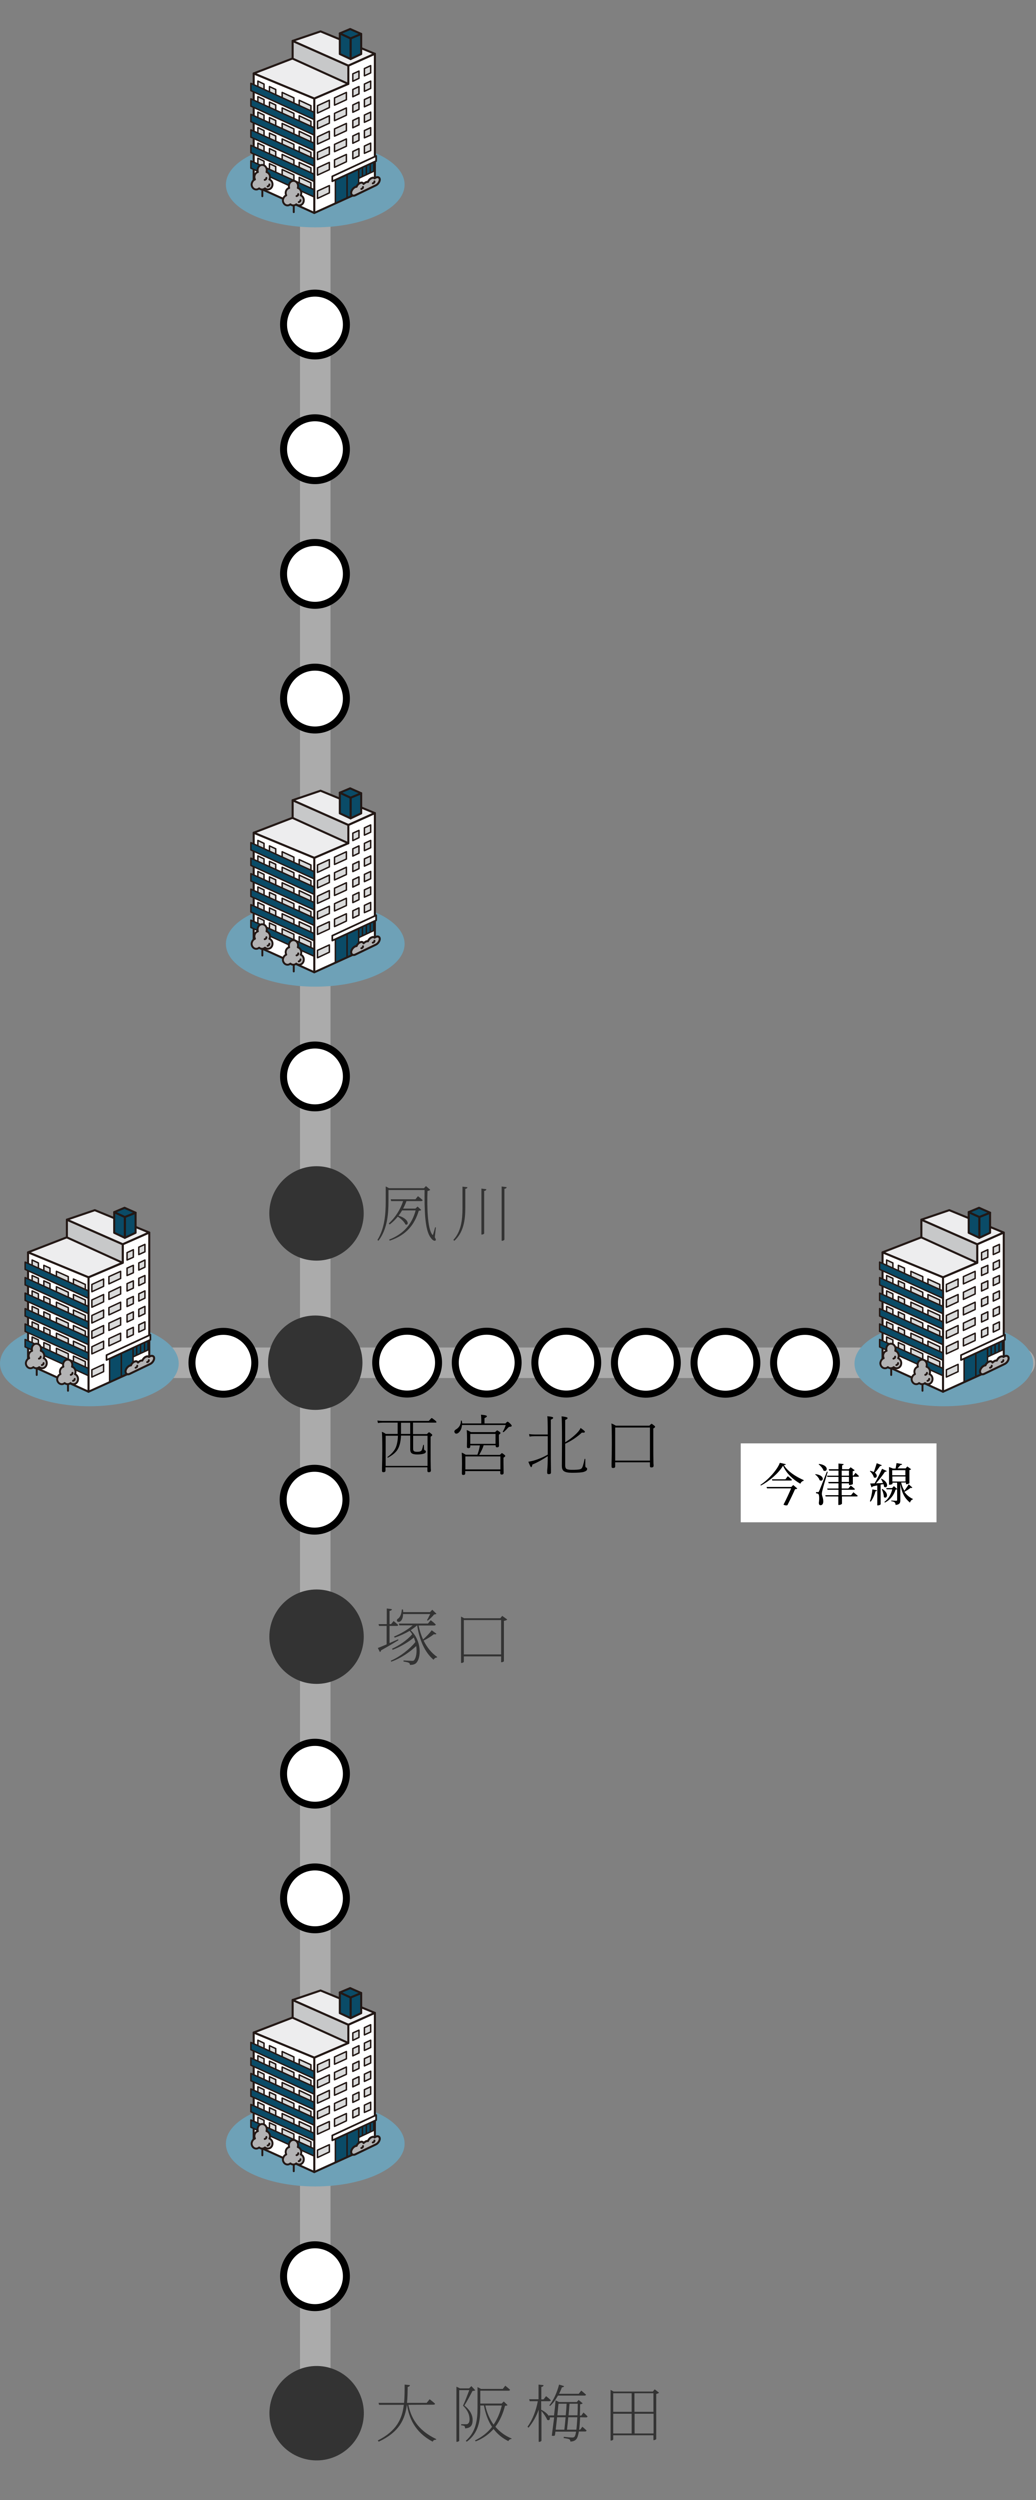 <?xml version="1.0" encoding="UTF-8"?>
<svg id="_レイヤー_1" xmlns="http://www.w3.org/2000/svg" version="1.1" viewBox="0 0 742 1790">
  <rect x="0" y="0" width="742" height="1790" fill="#808080" stroke="none"/>
  <!-- Generator: Adobe Illustrator 29.7.1, SVG Export Plug-In . SVG Version: 2.1.1 Build 8)  -->
  <defs>
    <style>
      .st0, .st1, .st2, .st3, .st4, .st5, .st6, .st7, .st8, .st9, .st10, .st11, .st12 {
        stroke-linecap: round;
        stroke-linejoin: round;
      }

      .st0, .st1, .st2, .st3, .st4, .st5, .st6, .st7, .st8, .st9, .st11, .st12 {
        stroke: #231815;
      }

      .st0, .st5, .st8 {
        stroke-width: 1.376px;
      }

      .st0, .st7, .st10 {
        fill: none;
      }

      .st1, .st3 {
        stroke-width: 1.468px;
      }

      .st1, .st6 {
        fill: #0a4b67;
      }

      .st2 {
        fill: #c7c8c9;
      }

      .st2, .st4, .st12 {
        stroke-width: 1.464px;
      }

      .st3, .st13, .st5, .st9 {
        fill: #fff;
      }

      .st4, .st8 {
        fill: #b3b3b4;
      }

      .st6, .st7, .st11 {
        stroke-width: 1.036px;
      }

      .st14 {
        fill: #6ea1b7;
      }

      .st15 {
        fill: #333;
      }

      .st9 {
        stroke-width: 1.224px;
      }

      .st10 {
        stroke: #ababab;
        stroke-width: 21.858px;
      }

      .st11 {
        fill: #dadbdb;
      }

      .st12 {
        fill: #ededee;
      }
    </style>
  </defs>
  <line class="st10" x1="225.791" y1="35" x2="225.791" y2="1728.4"/>
  <line class="st10" x1="730.4" y1="975.753" x2="98.1" y2="975.753"/>
  <g>
    <path class="st13" d="M225.591,254.961c-12.4,0-22.5-10.1-22.5-22.5s10.1-22.5,22.5-22.5,22.5,10.1,22.5,22.5-10.1,22.5-22.5,22.5Z"/>
    <path d="M225.591,212.361c11,0,20,9,20,20s-9,20-20,20-20-9-20-20,8.9-20,20-20M225.591,207.361c-13.8,0-25,11.2-25,25s11.2,25,25,25,25-11.2,25-25-11.2-25-25-25h0v-0Z"/>
  </g>
  <g>
    <path class="st13" d="M225.591,344.134c-12.4,0-22.5-10.1-22.5-22.5s10.1-22.5,22.5-22.5,22.5,10.1,22.5,22.5-10.1,22.5-22.5,22.5Z"/>
    <path d="M225.591,301.634c11,0,20,9,20,20s-9,20-20,20-20-9-20-20,8.9-20,20-20M225.591,296.634c-13.8,0-25,11.2-25,25s11.2,25,25,25,25-11.2,25-25-11.2-25-25-25h0Z"/>
  </g>
  <g>
    <path class="st13" d="M225.591,433.408c-12.4,0-22.5-10.1-22.5-22.5s10.1-22.5,22.5-22.5,22.5,10.1,22.5,22.5-10.1,22.5-22.5,22.5Z"/>
    <path d="M225.591,390.908c11,0,20,9,20,20s-9,20-20,20-20-9-20-20,8.9-20,20-20M225.591,385.908c-13.8,0-25,11.2-25,25s11.2,25,25,25,25-11.2,25-25-11.2-25-25-25h0Z"/>
  </g>
  <g>
    <path class="st13" d="M225.591,522.681c-12.4,0-22.5-10.1-22.5-22.5s10.1-22.5,22.5-22.5,22.5,10.1,22.5,22.5-10.1,22.5-22.5,22.5Z"/>
    <path d="M225.591,480.181c11,0,20,9,20,20s-9,20-20,20-20-9-20-20,8.9-20,20-20M225.591,475.181c-13.8,0-25,11.2-25,25s11.2,25,25,25,25-11.2,25-25-11.2-25-25-25h0v-0Z"/>
  </g>
  <g>
    <path class="st15" d="M292.505,1721.856c1.7,8.6,6.2,18,19.9,24.5l-.1.5c-1.2,0-2,.3-2.4,1.4-13.2-7-17-17.5-18.4-26.4h-.1c-1.3,10.2-5.3,19.5-20.2,26.4l-.6-.9c13.5-6.8,17.5-15.6,18.6-25.5h-17.7l-.4-1.4h18.3c.4-4.2.4-8.6.4-13.1l3.8.4c-.1.6-.5,1.1-1.6,1.3-.1,3.9-.1,7.7-.5,11.4h14.1l2.1-2.6s2.4,1.8,3.9,3.2c-.1.5-.5.7-1.2.7l-17.9.1h0Z"/>
    <path class="st15" d="M340.405,1711.456c-.4.3-1,.4-2,.5-1.4,2.7-4.1,7.8-5.8,10.4,4.4,3.5,5.9,7.1,5.9,10.3,0,4.1-1.5,5.8-5.4,6.1,0-.8-.2-1.4-.5-1.7-.4-.2-1.4-.5-2.3-.5v-.8h3.4c.6,0,.9,0,1.3-.3.8-.5,1.3-1.4,1.3-3.2,0-3.1-1.2-6.4-4.7-9.8,1.3-2.6,3.2-7.7,4.5-11.1h-7.2v36.2c0,.2-.7.8-1.7.8h-.3v-39.5l2.5,1.2h6.6l1.6-1.6,2.8,3ZM363.505,1722.056c-.3.4-.8.4-1.8.5-1.4,5.5-3.6,10.6-6.9,15,3.1,3.6,6.9,6.5,11.6,8.4l-.1.4c-.9,0-1.8.5-2.2,1.5-4.3-2.1-7.8-5-10.6-8.7-3.2,3.6-7.3,6.7-12.8,8.9l-.5-.7c5.1-2.5,9.2-5.8,12.2-9.7-2.8-4.2-4.7-9.4-5.8-15.3h-2.6v1.8c0,8.6-1.1,17.9-9.7,24.1l-.7-.6c7.1-6.3,8.4-14.4,8.4-23.5v-15l2.5,1.3h15.6l1.8-2.3s2.1,1.7,3.4,2.9c-.1.5-.5.7-1.2.7h-20.1v9.2h15.3l1.5-1.5,2.7,2.6h0ZM347.605,1722.356c1.1,5.2,3.2,9.9,5.9,13.7,2.8-4.1,4.7-8.7,5.9-13.7h-11.8Z"/>
    <path class="st15" d="M415.505,1730.756c-.2,3.5-.4,6.5-.7,8.9h.7l1.6-2.1s1.8,1.5,3,2.7c-.1.5-.5.7-1.1.7h-4.4c-.5,2.7-1,4.5-1.7,5.3-1,1.4-2.7,1.9-4.4,1.9,0-.6-.2-1.3-.7-1.6-.6-.4-2.6-.7-4.1-.9l.1-.9c1.8.2,5,.5,5.9.5s1.3-.1,1.7-.5c.5-.5.9-1.8,1.2-3.7h-14.8c-.1.9-.2,1.8-.4,2.7-.5.4-1.1.4-2.2.2.5-3.8,1.1-8.5,1.7-13.1h-3.2c.5,1.6-.6,2.5-1.8,1.7-.7-1.8-2.5-4.4-4.1-6.3v21.2c0,.4-.8.9-1.5.9h-.5v-23c-1.7,4.8-4.1,9.1-7.3,12.9l-.7-.7c3.7-5.1,6.1-11.6,7.4-18.3h-5.8l-.4-1.4h6.7v-10.5l3.6.4c-.1.7-.5,1.1-1.6,1.3v8.9h1.6l1.8-2.3s2.1,1.6,3.4,2.9c-.1.5-.6.7-1.2.7h-5.7v6.1c3.3,1.7,5,3.5,5.6,4.9l-.2-.8h3.8c.5-4.1.9-8,1.1-10.8l2.5,1.2h12.7l1.3-1.5,2.9,2.4c-.3.4-.8.6-1.8.7,0,2.9-.1,5.6-.2,8.1h1l1.6-2.2s1.8,1.6,2.9,2.8c-.1.5-.5.7-1.1.7l-4.2-.1h0ZM393.405,1722.256c2.9-3.4,5.6-9.3,7-14.9l3.6,1.1c-.2.5-.7.9-1.6.9-.5,1.5-1.2,3.1-2,4.6h14.1l1.8-2.3s2.1,1.7,3.4,2.9c-.1.5-.5.7-1.2.7h-18.9c-1.6,2.9-3.5,5.5-5.6,7.4l-.6-.4h0ZM399.005,1730.756c-.3,3-.7,6.1-1,8.9h6.2c.3-2.5.6-5.6.9-8.9h-6.1ZM400.005,1721.056c-.2,2.2-.5,5.1-.8,8.3h6c.3-3,.5-5.9.6-8.3h-5.8ZM412.805,1739.656c.3-2.3.5-5.3.7-8.9h-6.5c-.3,3.2-.6,6.4-.9,8.9h6.7ZM407.905,1721.056c-.2,2.4-.4,5.3-.7,8.3h6.4c.1-2.5.2-5.3.2-8.3h-5.9Z"/>
    <path class="st15" d="M472.005,1713.156c-.3.4-1.1.7-2,.9v32.2c0,.3-1,.9-1.8.9h-.2v-3.5h-28.8v2.9c0,.3-.6.9-1.5.9h-.4v-36.3l2.2,1.2h28.1l1.3-1.6,3.1,2.4h0ZM439.205,1713.556v13.3h13.2v-13.3h-13.2ZM439.205,1742.356h13.2v-14.1h-13.2v14.1h0ZM454.405,1713.556v13.3h13.6v-13.3h-13.6ZM468.105,1742.356v-14.1h-13.6v14.1h13.6Z"/>
  </g>
  <circle class="st15" cx="226.783" cy="1727.855" r="33.801" transform="translate(-1480.343 1377.662) rotate(-70.93)"/>
  <g>
    <path class="st15" d="M285.405,1174.369c-3,1.8-7.3,4.4-12.5,7.3,0,.5-.4,1-.8,1.2l-1.5-2.9c1.3-.5,3.6-1.4,6.3-2.6v-13.2h-5.4l-.4-1.3h5.9v-11.2l3.7.5c-.1.6-.5,1.1-1.7,1.2v9.5h1.1l1.8-2.2s2,1.6,3.3,2.8c-.1.5-.5.7-1.2.7h-5v12.3c1.9-.9,4-1.8,6.1-2.7l.3.6h0ZM312.605,1169.769c-.3.4-.9.6-1.8.3-1.6,1.3-4.6,3.2-7.4,4.6,2.4,4.9,5.8,9,9.7,11.7l-.1.4c-1,0-1.9.6-2.5,1.6-6.2-5.2-10.1-14-11.7-24.5h-.2c-1.4,1.2-2.9,2.3-4.5,3.4,8.1,7.5,7.6,19.9,4,23.4-.8.9-2.2,1.4-4.5,1.4,0-.8-.3-1.2-.8-1.5s-2.2-.7-3.8-.9v-.8c1.8.1,5.1.3,6.2.3.6,0,1,0,1.3-.4,1.5-1.6,2.3-5.7,1.6-10.2-4.4,4.2-11.2,8.9-17.9,11.2l-.3-.7c6.5-2.8,13.6-8.3,17.6-13.4-.3-1-.7-2.1-1.1-3.2-3.9,3.3-9.8,6.8-15.2,8.8l-.4-.8c5.2-2.3,11-6.3,14.4-10.3-.5-.9-1.1-1.7-1.8-2.5-3.2,1.9-6.9,3.6-10.7,4.9l-.5-.8c5-2.1,9.9-5,13.4-8h-9.6l-.3-1.3h20.8l2-2.4s2.3,1.7,3.6,3.1c-.1.5-.5.7-1.2.7h-11.1c.7,3.5,1.8,6.9,3.2,10,2.3-2,5-4.9,6.2-6.6l3.4,2.5h0ZM288.705,1155.669c-.2,7.6-5.9,6.1-4.1,3.6,1.7-.9,2.9-3.2,3.2-6.9h.8c.1.7.1,1.3.2,1.9h19.2l1.6-1.7,3,2.9c-.3.3-.9.4-1.7.5-1.1,1.4-3.1,3.3-4.5,4.4l-.6-.3c.7-1.1,1.6-3,2.3-4.4h-19.4Z"/>
    <path class="st15" d="M363.305,1159.569c-.4.5-1.4.8-2.4,1v28.9c-.1.2-1,.7-1.7.7h-.3v-4.2h-26.7v3.9c0,.2-.7.8-1.6.8h-.4v-33.2l2.2,1.2h25.9l1.4-1.7,3.6,2.6ZM358.905,1184.569v-24.6h-26.7v24.6h26.7Z"/>
  </g>
  <circle class="st15" cx="226.718" cy="1171.869" r="33.8"/>
  <circle class="st15" cx="225.791" cy="975.703" r="33.8"/>
  <circle class="st15" cx="226.687" cy="868.811" r="33.8"/>
  <g>
    <path class="st13" d="M225.591,1292.552c-12.4,0-22.5-10.1-22.5-22.5s10.1-22.5,22.5-22.5,22.5,10.1,22.5,22.5-10.1,22.5-22.5,22.5Z"/>
    <path d="M225.591,1250.052c11,0,20,9,20,20s-9,20-20,20-20-9-20-20,8.9-20,20-20M225.591,1244.952c-13.8,0-25,11.2-25,25s11.2,25,25,25,25-11.2,25-25-11.2-25-25-25h0Z"/>
  </g>
  <g>
    <path class="st13" d="M225.291,1096.286c-12.4,0-22.5-10.1-22.5-22.5s10.1-22.5,22.5-22.5,22.5,10.1,22.5,22.5-10.1,22.5-22.5,22.5Z"/>
    <path d="M225.291,1053.786c11,0,20,9,20,20s-9,20-20,20-20-9-20-20,8.9-20,20-20M225.291,1048.786c-13.8,0-25,11.2-25,25s11.2,25,25,25,25-11.2,25-25-11.2-25-25-25h0Z"/>
  </g>
  <g>
    <path class="st13" d="M225.591,1381.825c-12.4,0-22.5-10.1-22.5-22.5s10.1-22.5,22.5-22.5,22.5,10.1,22.5,22.5-10.1,22.5-22.5,22.5Z"/>
    <path d="M225.591,1339.225c11,0,20,9,20,20s-9,20-20,20-20-9-20-20,8.9-20,20-20M225.591,1334.225c-13.8,0-25,11.2-25,25s11.2,25,25,25,25-11.2,25-25-11.2-25-25-25h0Z"/>
  </g>
  <g>
    <path class="st13" d="M225.591,1652.372c-12.4,0-22.5-10.1-22.5-22.5s10.1-22.5,22.5-22.5,22.5,10.1,22.5,22.5-10.1,22.5-22.5,22.5Z"/>
    <path d="M225.591,1609.772c11,0,20,9,20,20s-9,20-20,20-20-9-20-20,8.9-20,20-20M225.591,1604.772c-13.8,0-25,11.2-25,25s11.2,25,25,25,25-11.2,25-25-11.2-25-25-25h0Z"/>
  </g>
  <g>
    <path class="st13" d="M576.563,998.253c-12.4,0-22.5-10.1-22.5-22.5s10.1-22.5,22.5-22.5,22.5,10.1,22.5,22.5-10.1,22.5-22.5,22.5Z"/>
    <path d="M576.563,955.753c11,0,20,9,20,20s-9,20-20,20-20-9-20-20,8.9-20,20-20M576.563,950.753c-13.8,0-25,11.2-25,25s11.2,25,25,25,25-11.2,25-25-11.2-25-25-25h0v0Z"/>
  </g>
  <g>
    <path class="st13" d="M519.568,998.253c-12.4,0-22.5-10.1-22.5-22.5s10.1-22.5,22.5-22.5,22.5,10.1,22.5,22.5-10.1,22.5-22.5,22.5Z"/>
    <path d="M519.568,955.753c11,0,20,9,20,20s-9,20-20,20-20-9-20-20,9-20,20-20M519.568,950.753c-13.8,0-25,11.2-25,25s11.2,25,25,25,25-11.2,25-25-11.2-25-25-25h0v0Z"/>
  </g>
  <g>
    <path class="st13" d="M462.573,998.253c-12.4,0-22.5-10.1-22.5-22.5s10.1-22.5,22.5-22.5,22.5,10.1,22.5,22.5-10.1,22.5-22.5,22.5Z"/>
    <path d="M462.573,955.753c11,0,20,9,20,20s-9,20-20,20-20-9-20-20,9-20,20-20M462.573,950.753c-13.8,0-25,11.2-25,25s11.2,25,25,25,25-11.2,25-25-11.2-25-25-25h0v0Z"/>
  </g>
  <g>
    <path class="st13" d="M405.577,998.153c-12.4,0-22.5-10.1-22.5-22.5s10.1-22.5,22.5-22.5,22.5,10.1,22.5,22.5-10.1,22.5-22.5,22.5Z"/>
    <path d="M405.577,955.653c11,0,20,9,20,20s-9,20-20,20-20-9-20-20,8.9-20,20-20M405.577,950.653c-13.8,0-25,11.2-25,25s11.2,25,25,25,25-11.2,25-25-11.2-25-25-25h0v-0Z"/>
  </g>
  <g>
    <path class="st13" d="M348.582,998.153c-12.4,0-22.5-10.1-22.5-22.5s10.1-22.5,22.5-22.5,22.5,10.1,22.5,22.5-10.1,22.5-22.5,22.5Z"/>
    <path d="M348.582,955.653c11,0,20,9,20,20s-9,20-20,20-20-9-20-20,9-20,20-20M348.582,950.653c-13.8,0-25,11.2-25,25s11.2,25,25,25,25-11.2,25-25-11.2-25-25-25h0v-0Z"/>
  </g>
  <g>
    <path class="st13" d="M291.587,998.153c-12.4,0-22.5-10.1-22.5-22.5s10.1-22.5,22.5-22.5,22.5,10.1,22.5,22.5-10.1,22.5-22.5,22.5Z"/>
    <path d="M291.587,955.653c11,0,20,9,20,20s-9,20-20,20-20-9-20-20,9-20,20-20M291.587,950.653c-13.8,0-25,11.2-25,25s11.2,25,25,25,25-11.2,25-25-11.2-25-25-25h0v-0Z"/>
  </g>
  <g>
    <path class="st13" d="M225.591,793.228c-12.4,0-22.5-10.1-22.5-22.5s10.1-22.5,22.5-22.5,22.5,10.1,22.5,22.5-10.1,22.5-22.5,22.5Z"/>
    <path d="M225.591,750.728c11,0,20,9,20,20s-9,20-20,20-20-9-20-20,8.9-20,20-20M225.591,745.728c-13.8,0-25,11.2-25,25s11.2,25,25,25,25-11.2,25-25-11.2-25-25-25h0Z"/>
  </g>
  <g>
    <path class="st13" d="M159.995,998.253c-12.4,0-22.5-10.1-22.5-22.5s10.1-22.5,22.5-22.5,22.5,10.1,22.5,22.5-10.1,22.5-22.5,22.5Z"/>
    <path d="M159.995,955.753c11,0,20,9,20,20s-9,20-20,20-20-9-20-20,8.9-20,20-20M159.995,950.753c-13.8,0-25,11.2-25,25s11.2,25,25,25,25-11.2,25-25-11.2-25-25-25h0v0Z"/>
  </g>
  <g>
    <rect class="st13" x="530.532" y="1033.463" width="140.2" height="56.5"/>
    <g>
      <path d="M562.832,1048.363c-.1.4-.5.6-1.4.7,2.9,4.6,8.5,8.2,14.2,10.7l-.1.5c-1.1.2-2,1.2-2.3,2.1-5.3-3-10.2-7.6-12.4-12.9-3.1,5.2-9.7,11-15.9,14.2l-.3-.5c5.5-3.5,12.1-10.8,13.9-15.8l4.3,1v0ZM568.132,1063.263l2.9,2.5c-.3.3-.8.5-1.6.5-1.2,2.8-3.7,8-5.5,11.5-.7.2-1.6.2-2.8-.4,1.9-3.6,4.1-8.4,5.5-11.7h-17.3l-.3-1h17.7l1.4-1.4v-0ZM564.232,1056.963s1.9,1.5,3,2.6c-.1.4-.4.5-.9.5h-13.2l-.3-.9h9.7l1.7-2.2Z"/>
      <path d="M584.132,1055.463c7.3,1,5.5,6,2.9,4.4-.4-1.5-1.9-3.2-3.2-4.1l.3-.3ZM592.832,1053.863c-1.2,3.9-3.4,11.3-3.7,12.9-.3,1-.5,2.1-.5,2.9,0,1.5,1.1,2.9,1,5.7-.1,1.5-.8,2.4-2,2.4-.7,0-1.1-.6-1.2-1.6.5-3.3.3-6.1-.4-6.5-.4-.3-.9-.4-1.6-.5v-.8h1.4c.4,0,.5,0,.8-.7.4-.7,2.2-5.4,5.6-14l.6.2ZM586.632,1048.163c7.6,1,5.9,6.3,3.2,4.8-.5-1.6-2.1-3.4-3.5-4.5l.3-.3h0ZM608.032,1063.463v-1.4h-5.2v3.7h4.8l1.7-2.1s1.8,1.4,3,2.5c-.1.4-.4.5-.9.5h-8.6v3.9h6.7l1.7-2.1s1.9,1.5,3.1,2.5c-.1.4-.4.5-.8.5h-10.5v5.1c0,.4-1.1,1-2.1,1h-.5v-6.1h-9.1l-.2-.9h9.4v-3.9h-7.8l-.3-.9h8.1v-3.7h-7l-.3-1h7.3v-3.6h-7.9l-.3-.9h8.2v-3.6h-6.7l-.3-1h7v-4.1l3.7.4c-.1.5-.3.8-1.1.9v2.8h4.8l1.3-1.4,2.9,2.1c-.2.3-.7.6-1.4.7v3.1h.6l1.4-1.9s1.5,1.3,2.5,2.3c-.1.3-.4.5-.8.5h-3.6v5.2c0,.2-1.2.7-2.1.7h-.7l-0.0.2h0ZM602.832,1056.563h5.2v-3.6h-5.2v3.6ZM608.032,1061.063v-3.6h-5.2v3.6h5.2Z"/>
      <path d="M631.532,1049.063c-.1.4-.6.7-1.2.6-1.1,1.7-2.5,3.5-3.7,4.8,2.5,2,1,4.5-.8,3.3-.3-1.5-1.7-3.4-2.8-4.4l.3-.3c1,.3,1.9.6,2.5.9.7-1.8,1.4-4.1,2.1-6.3l3.6,1.4h0ZM623.032,1074.963c.8-2.3,1.5-5.5,1.8-8.6l3.3.7c-.1.4-.5.7-1.1.7-.7,2.8-2,5.6-3.4,7.4l-.6-.2h0v0ZM630.732,1062.963v14.1c0,.2-.8.8-2,.8h-.4v-14.3c-1,.2-2.1.4-3.3.7-.2.4-.5.6-.8.7l-1-2.8c.7,0,1.9,0,3.2-.1,1.9-3.2,4-7.4,5.3-10.4l3.4,1.6c-.2.3-.6.6-1.3.5-1.5,2.3-4,5.6-6.4,8.3,1.5-.1,3.3-.1,5-.2-.4-1-.9-2-1.4-2.9l.4-.2c6.1,3.2,3.8,7.6,1.7,5.7,0-.6-.2-1.2-.4-1.8l-2,.3h0ZM631.932,1066.063c5.5,3.5,3,7.7,1.1,5.8,0-1.8-.8-4.1-1.5-5.6l.4-.2h0ZM653.432,1065.063c-.1.3-.6.5-1.2.2-1,.8-2.8,2-4.5,2.9,1.7,2.4,3.8,4,6.1,5.1v.3c-1,.2-1.7,1.1-2.1,2.3-3.5-2.9-5.8-6.4-6.9-13.4v11.7c0,1.8-.4,3.1-3.4,3.4,0-.7-.2-1.4-.6-1.8-.4-.4-1.1-.7-2.5-.9v-.5s2.9.2,3.5.2c.5,0,.7-.2.7-.6v-7.7c-.2.2-.6.2-1.1.3-1.1,3.6-3.5,7.2-7.7,9.3l-.3-.5c3-2.2,4.8-5.6,5.6-9h-4l-.3-.9h4.2l1.3-1.4,2.3,2v-4.5h-3.3v.8c0,.2-.8.7-2.1.7h-.4v-12.7l2.8,1.1h1.9c.2-1.2.5-2.8.7-3.9l4,.7c-.1.5-.6.7-1.2.7-.6.7-1.4,1.7-2.1,2.4h5.8l1.2-1.4,2.7,2c-.2.3-.6.5-1.2.6v9.4c0,.1-.9.7-2.1.7h-.4v-1.2h-3.4c.5,2.4,1.3,4.3,2.3,5.9,1.1-1.5,2.5-3.5,3.1-4.6l2.6,2.3h0v0ZM639.032,1052.663v3.6h9.4v-3.6h-9.4ZM648.532,1060.763v-3.6h-9.4v3.6h9.4Z"/>
    </g>
  </g>
  <g>
    <ellipse class="st14" cx="64" cy="976.279" rx="64" ry="30.6"/>
    <g>
      <g>
        <polygon class="st12" points="63.4 914.579 20.1 896.679 66 878.879 106.7 895.979 63.4 914.579"/>
        <polygon class="st3" points="87.9 890.879 87.9 904.179 63.4 914.579 63.4 996.479 106.9 976.779 106.9 882.479 87.9 890.879"/>
        <polygon class="st6" points="95.2 964.979 106 959.979 106 966.579 95.2 971.579 95.2 964.979"/>
        <polygon class="st6" points="86.9 985.579 78.5 989.479 78.5 972.979 86.9 969.079 86.9 985.579"/>
        <polygon class="st6" points="95.3 981.679 86.9 985.579 86.9 969.079 95.3 965.279 95.3 981.679"/>
        <g>
          <polygon class="st11" points="74.2 920.979 65.8 924.879 65.8 919.679 74.2 915.779 74.2 920.979"/>
          <polygon class="st11" points="86.4 915.379 78 919.279 78 914.079 86.4 910.279 86.4 915.379"/>
          <polygon class="st11" points="103.8 907.279 99.4 909.379 99.4 904.279 103.8 902.179 103.8 907.279"/>
          <polygon class="st11" points="95.5 911.279 91 913.279 91 907.979 95.5 905.979 95.5 911.279"/>
        </g>
        <g>
          <polygon class="st11" points="74.2 932.079 65.8 935.979 65.8 930.779 74.2 926.879 74.2 932.079"/>
          <polygon class="st11" points="86.4 926.479 78 930.379 78 925.279 86.4 921.279 86.4 926.479"/>
          <polygon class="st11" points="103.8 918.379 99.4 920.479 99.4 915.279 103.8 913.279 103.8 918.379"/>
          <polygon class="st11" points="95.5 922.279 91 924.379 91 919.079 95.5 917.079 95.5 922.279"/>
        </g>
        <g>
          <polygon class="st11" points="74.2 943.279 65.8 947.279 65.8 941.879 74.2 937.979 74.2 943.279"/>
          <polygon class="st11" points="86.4 937.579 78 941.479 78 936.279 86.4 932.379 86.4 937.579"/>
          <polygon class="st11" points="103.8 929.479 99.4 931.579 99.4 926.379 103.8 924.279 103.8 929.479"/>
          <polygon class="st11" points="95.5 933.379 91 935.479 91 930.279 95.5 928.279 95.5 933.379"/>
        </g>
        <g>
          <polygon class="st11" points="74.2 954.379 65.8 958.279 65.8 953.079 74.2 949.079 74.2 954.379"/>
          <polygon class="st11" points="86.4 948.679 78 952.579 78 947.379 86.4 943.479 86.4 948.679"/>
          <polygon class="st11" points="103.8 940.579 99.4 942.679 99.4 937.479 103.8 935.379 103.8 940.579"/>
          <polygon class="st11" points="95.5 944.479 91 946.579 91 941.379 95.5 939.279 95.5 944.479"/>
        </g>
        <g>
          <polygon class="st11" points="74.2 965.479 65.8 969.379 65.8 964.279 74.2 960.279 74.2 965.479"/>
          <polygon class="st11" points="74.2 982.079 65.8 985.979 65.8 980.779 74.2 976.879 74.2 982.079"/>
          <polygon class="st11" points="86.4 959.779 78 963.679 78 958.479 86.4 954.579 86.4 959.779"/>
          <polygon class="st11" points="103.8 951.679 99.4 953.779 99.4 948.579 103.8 946.479 103.8 951.679"/>
          <polygon class="st11" points="95.5 955.579 91 957.679 91 952.479 95.5 950.379 95.5 955.579"/>
        </g>
        <g>
          <polygon class="st11" points="95.5 900.179 91 902.179 91 896.879 95.5 894.779 95.5 900.179"/>
          <polygon class="st11" points="103.8 896.279 99.4 898.279 99.4 892.979 103.8 890.979 103.8 896.279"/>
        </g>
        <line class="st7" x1="97.9" y1="964.579" x2="97.9" y2="969.979"/>
        <line class="st7" x1="100.7" y1="963.279" x2="100.7" y2="968.679"/>
        <line class="st7" x1="103.5" y1="961.979" x2="103.5" y2="967.379"/>
        <polygon class="st9" points="107.7 959.279 76.3 973.779 76.3 970.279 107.7 955.679 107.7 959.279"/>
        <polygon class="st3" points="63.4 914.579 63.4 996.479 20.1 976.779 20.1 896.679 63.4 914.579"/>
        <g>
          <polygon class="st11" points="52.6 920.979 61.1 924.879 61.1 919.679 52.6 915.779 52.6 920.979"/>
          <polygon class="st11" points="40.4 915.379 48.9 919.279 48.9 914.079 40.4 910.279 40.4 915.379"/>
          <polygon class="st11" points="23 907.279 27.5 909.379 27.5 904.279 23 902.179 23 907.279"/>
          <polygon class="st11" points="31.4 911.279 35.8 913.279 35.8 907.979 31.4 905.979 31.4 911.279"/>
        </g>
        <g>
          <polygon class="st11" points="52.6 932.079 61.1 935.979 61.1 930.779 52.6 926.879 52.6 932.079"/>
          <polygon class="st11" points="40.4 926.479 48.9 930.379 48.9 925.279 40.4 921.279 40.4 926.479"/>
          <polygon class="st11" points="23 918.379 27.5 920.479 27.5 915.279 23 913.279 23 918.379"/>
          <polygon class="st11" points="31.4 922.279 35.8 924.379 35.8 919.079 31.4 917.079 31.4 922.279"/>
        </g>
        <g>
          <polygon class="st11" points="52.6 943.279 61.1 947.279 61.1 941.879 52.6 937.979 52.6 943.279"/>
          <polygon class="st11" points="40.4 937.579 48.9 941.479 48.9 936.279 40.4 932.379 40.4 937.579"/>
          <polygon class="st11" points="23 929.479 27.5 931.579 27.5 926.379 23 924.279 23 929.479"/>
          <polygon class="st11" points="31.4 933.379 35.8 935.479 35.8 930.279 31.4 928.279 31.4 933.379"/>
        </g>
        <g>
          <polygon class="st11" points="52.6 954.379 61.1 958.279 61.1 953.079 52.6 949.079 52.6 954.379"/>
          <polygon class="st11" points="40.4 948.679 48.9 952.579 48.9 947.379 40.4 943.479 40.4 948.679"/>
          <polygon class="st11" points="23 940.579 27.5 942.679 27.5 937.479 23 935.379 23 940.579"/>
          <polygon class="st11" points="31.4 944.479 35.8 946.579 35.8 941.379 31.4 939.279 31.4 944.479"/>
        </g>
        <g>
          <polygon class="st11" points="52.6 965.479 61.1 969.379 61.1 964.279 52.6 960.279 52.6 965.479"/>
          <polygon class="st11" points="40.4 959.779 48.9 963.679 48.9 958.479 40.4 954.579 40.4 959.779"/>
          <polygon class="st11" points="23 951.679 27.5 953.779 27.5 948.579 23 946.479 23 951.679"/>
          <polygon class="st11" points="31.4 955.579 35.8 957.679 35.8 952.479 31.4 950.379 31.4 955.579"/>
        </g>
        <g>
          <polygon class="st11" points="52.6 976.279 61.1 980.079 61.1 974.879 52.6 970.979 52.6 976.279"/>
          <polygon class="st11" points="40.4 970.579 48.9 974.479 48.9 969.279 40.4 965.379 40.4 970.579"/>
          <polygon class="st11" points="23 962.479 27.5 964.579 27.5 959.379 23 957.279 23 962.479"/>
          <polygon class="st11" points="31.4 966.379 35.8 968.479 35.8 963.279 31.4 961.279 31.4 966.379"/>
        </g>
        <polygon class="st2" points="87.9 904.179 87.9 890.879 47.9 873.279 47.9 885.979 87.9 904.179"/>
        <polygon class="st12" points="87.9 890.879 106.8 882.479 67.9 866.479 47.9 873.279 87.9 890.879"/>
        <polygon class="st1" points="97.1 882.679 89.4 886.279 89.4 871.379 97.1 868.279 97.1 882.679"/>
        <polygon class="st1" points="81.8 882.679 89.4 886.279 89.4 871.379 81.8 867.879 81.8 882.679"/>
        <polygon class="st1" points="89.2 864.779 97.1 868.279 89.4 871.379 81.8 867.879 89.2 864.779"/>
        <polygon class="st6" points="18 908.879 63.3 929.579 63.3 924.279 18 903.679 18 908.879"/>
        <polygon class="st6" points="18 919.979 63.3 940.579 63.3 935.379 18 914.779 18 919.979"/>
        <polygon class="st6" points="18 931.079 63.3 951.679 63.3 946.479 18 925.879 18 931.079"/>
        <polygon class="st6" points="18 942.279 63.3 962.779 63.3 957.579 18 936.979 18 942.279"/>
        <polygon class="st6" points="18 953.279 63.3 973.879 63.3 968.679 18 947.979 18 953.279"/>
        <polygon class="st6" points="18 964.379 63.3 984.979 63.3 979.779 18 959.079 18 964.379"/>
      </g>
      <g>
        <path class="st4" d="M107.5,971.079c-.3.1-.5.3-.8.5-.5-.5-1.3-.6-2.3-.1-1.1.5-2,1.6-2.5,2.7-.5-.1-1,0-1.6.3-.5.3-1.1.7-1.5,1.1-.4-.9-1.4-1.2-2.6-.6-1.1.5-2,1.5-2.4,2.6-.3,0-.7.1-1.1.3-1.5.7-2.8,2.6-2.8,4.1s1.2,2.5,2.8,1.8c1.1-.5,13.9-6.7,14.9-7.2,1.5-.7,2.8-2.6,2.8-4.1s-1.4-2.1-2.9-1.4Z"/>
        <path class="st0" d="M105.4,975.279c.9-.3,1.2-.7,1.2-1.4"/>
        <path class="st0" d="M97.1,979.279c.9-.3,1.2-.7,1.2-1.4"/>
      </g>
      <g>
        <g>
          <polyline class="st5" points="48.7 995.779 48.7 986.879 49.4 986.879"/>
          <path class="st8" d="M43.3,983.879c-.2-.5-.4-1.1-.4-1.7,0-1.8,1.1-3.2,2.5-3.6-.2-.4-.2-.9-.2-1.4,0-2.1,1.5-3.7,3.3-3.7s3.3,1.7,3.3,3.7c0,.5-.1,1-.2,1.4,1.4.4,2.5,1.9,2.5,3.6,0,.6-.1,1.2-.4,1.7,1.3.5,2.2,1.9,2.2,3.5,0,2.1-1.5,3.7-3.3,3.7-.8,0-1.5-.3-2.1-.8-.6.5-1.3.8-2.1.8s-1.5-.3-2.1-.8c-.6.5-1.3.8-2.1.8-1.8,0-3.3-1.7-3.3-3.7.2-1.6,1.1-3,2.4-3.5h0v0Z"/>
        </g>
        <path class="st0" d="M52.3,988.679c.9-.3,1.2-.7,1.2-1.4"/>
        <path class="st0" d="M50.7,984.379c.9-.3,1.2-.7,1.2-1.4"/>
      </g>
      <g>
        <g>
          <polyline class="st5" points="26.3 984.479 26.3 975.479 26.9 975.479"/>
          <path class="st8" d="M20.9,972.479c-.2-.5-.4-1.1-.4-1.7,0-1.8,1.1-3.2,2.5-3.6-.2-.4-.2-.9-.2-1.4,0-2.1,1.5-3.7,3.3-3.7s3.3,1.7,3.3,3.7c0,.5-.1,1-.2,1.4,1.4.4,2.5,1.9,2.5,3.6,0,.6-.1,1.2-.4,1.7,1.3.5,2.2,1.9,2.2,3.5,0,2.1-1.5,3.7-3.3,3.7-.8,0-1.5-.3-2.1-.8-.6.5-1.3.8-2.1.8s-1.5-.3-2.1-.8c-.6.5-1.3.8-2.1.8-1.8,0-3.3-1.7-3.3-3.7.2-1.6,1.1-3,2.4-3.5h0Z"/>
        </g>
        <path class="st0" d="M30,977.379c.9-.3,1.2-.7,1.2-1.4"/>
        <path class="st0" d="M27.9,972.779c.9-.3,1.2-.7,1.2-1.4"/>
      </g>
    </g>
  </g>
  <g>
    <ellipse class="st14" cx="676" cy="976.279" rx="64" ry="30.6"/>
    <g>
      <g>
        <polygon class="st12" points="675.4 914.579 632.1 896.679 678 878.879 718.7 895.979 675.4 914.579"/>
        <polygon class="st3" points="699.9 890.879 699.9 904.179 675.4 914.579 675.4 996.479 718.9 976.779 718.9 882.479 699.9 890.879"/>
        <polygon class="st6" points="707.2 964.979 718 959.979 718 966.579 707.2 971.579 707.2 964.979"/>
        <polygon class="st6" points="698.9 985.579 690.5 989.479 690.5 972.979 698.9 969.079 698.9 985.579"/>
        <polygon class="st6" points="707.3 981.679 698.9 985.579 698.9 969.079 707.3 965.279 707.3 981.679"/>
        <g>
          <polygon class="st11" points="686.2 920.979 677.8 924.879 677.8 919.679 686.2 915.779 686.2 920.979"/>
          <polygon class="st11" points="698.4 915.379 690 919.279 690 914.079 698.4 910.279 698.4 915.379"/>
          <polygon class="st11" points="715.8 907.279 711.4 909.379 711.4 904.279 715.8 902.179 715.8 907.279"/>
          <polygon class="st11" points="707.5 911.279 703 913.279 703 907.979 707.5 905.979 707.5 911.279"/>
        </g>
        <g>
          <polygon class="st11" points="686.2 932.079 677.8 935.979 677.8 930.779 686.2 926.879 686.2 932.079"/>
          <polygon class="st11" points="698.4 926.479 690 930.379 690 925.279 698.4 921.279 698.4 926.479"/>
          <polygon class="st11" points="715.8 918.379 711.4 920.479 711.4 915.279 715.8 913.279 715.8 918.379"/>
          <polygon class="st11" points="707.5 922.279 703 924.379 703 919.079 707.5 917.079 707.5 922.279"/>
        </g>
        <g>
          <polygon class="st11" points="686.2 943.279 677.8 947.279 677.8 941.879 686.2 937.979 686.2 943.279"/>
          <polygon class="st11" points="698.4 937.579 690 941.479 690 936.279 698.4 932.379 698.4 937.579"/>
          <polygon class="st11" points="715.8 929.479 711.4 931.579 711.4 926.379 715.8 924.279 715.8 929.479"/>
          <polygon class="st11" points="707.5 933.379 703 935.479 703 930.279 707.5 928.279 707.5 933.379"/>
        </g>
        <g>
          <polygon class="st11" points="686.2 954.379 677.8 958.279 677.8 953.079 686.2 949.079 686.2 954.379"/>
          <polygon class="st11" points="698.4 948.679 690 952.579 690 947.379 698.4 943.479 698.4 948.679"/>
          <polygon class="st11" points="715.8 940.579 711.4 942.679 711.4 937.479 715.8 935.379 715.8 940.579"/>
          <polygon class="st11" points="707.5 944.479 703 946.579 703 941.379 707.5 939.279 707.5 944.479"/>
        </g>
        <g>
          <polygon class="st11" points="686.2 965.479 677.8 969.379 677.8 964.279 686.2 960.279 686.2 965.479"/>
          <polygon class="st11" points="686.2 982.079 677.8 985.979 677.8 980.779 686.2 976.879 686.2 982.079"/>
          <polygon class="st11" points="698.4 959.779 690 963.679 690 958.479 698.4 954.579 698.4 959.779"/>
          <polygon class="st11" points="715.8 951.679 711.4 953.779 711.4 948.579 715.8 946.479 715.8 951.679"/>
          <polygon class="st11" points="707.5 955.579 703 957.679 703 952.479 707.5 950.379 707.5 955.579"/>
        </g>
        <g>
          <polygon class="st11" points="707.5 900.179 703 902.179 703 896.879 707.5 894.779 707.5 900.179"/>
          <polygon class="st11" points="715.8 896.279 711.4 898.279 711.4 892.979 715.8 890.979 715.8 896.279"/>
        </g>
        <line class="st7" x1="709.9" y1="964.579" x2="709.9" y2="969.979"/>
        <line class="st7" x1="712.7" y1="963.279" x2="712.7" y2="968.679"/>
        <line class="st7" x1="715.5" y1="961.979" x2="715.5" y2="967.379"/>
        <polygon class="st9" points="719.7 959.279 688.3 973.779 688.3 970.279 719.7 955.679 719.7 959.279"/>
        <polygon class="st3" points="675.4 914.579 675.4 996.479 632.1 976.779 632.1 896.679 675.4 914.579"/>
        <g>
          <polygon class="st11" points="664.6 920.979 673.1 924.879 673.1 919.679 664.6 915.779 664.6 920.979"/>
          <polygon class="st11" points="652.4 915.379 660.9 919.279 660.9 914.079 652.4 910.279 652.4 915.379"/>
          <polygon class="st11" points="635 907.279 639.5 909.379 639.5 904.279 635 902.179 635 907.279"/>
          <polygon class="st11" points="643.4 911.279 647.8 913.279 647.8 907.979 643.4 905.979 643.4 911.279"/>
        </g>
        <g>
          <polygon class="st11" points="664.6 932.079 673.1 935.979 673.1 930.779 664.6 926.879 664.6 932.079"/>
          <polygon class="st11" points="652.4 926.479 660.9 930.379 660.9 925.279 652.4 921.279 652.4 926.479"/>
          <polygon class="st11" points="635 918.379 639.5 920.479 639.5 915.279 635 913.279 635 918.379"/>
          <polygon class="st11" points="643.4 922.279 647.8 924.379 647.8 919.079 643.4 917.079 643.4 922.279"/>
        </g>
        <g>
          <polygon class="st11" points="664.6 943.279 673.1 947.279 673.1 941.879 664.6 937.979 664.6 943.279"/>
          <polygon class="st11" points="652.4 937.579 660.9 941.479 660.9 936.279 652.4 932.379 652.4 937.579"/>
          <polygon class="st11" points="635 929.479 639.5 931.579 639.5 926.379 635 924.279 635 929.479"/>
          <polygon class="st11" points="643.4 933.379 647.8 935.479 647.8 930.279 643.4 928.279 643.4 933.379"/>
        </g>
        <g>
          <polygon class="st11" points="664.6 954.379 673.1 958.279 673.1 953.079 664.6 949.079 664.6 954.379"/>
          <polygon class="st11" points="652.4 948.679 660.9 952.579 660.9 947.379 652.4 943.479 652.4 948.679"/>
          <polygon class="st11" points="635 940.579 639.5 942.679 639.5 937.479 635 935.379 635 940.579"/>
          <polygon class="st11" points="643.4 944.479 647.8 946.579 647.8 941.379 643.4 939.279 643.4 944.479"/>
        </g>
        <g>
          <polygon class="st11" points="664.6 965.479 673.1 969.379 673.1 964.279 664.6 960.279 664.6 965.479"/>
          <polygon class="st11" points="652.4 959.779 660.9 963.679 660.9 958.479 652.4 954.579 652.4 959.779"/>
          <polygon class="st11" points="635 951.679 639.5 953.779 639.5 948.579 635 946.479 635 951.679"/>
          <polygon class="st11" points="643.4 955.579 647.8 957.679 647.8 952.479 643.4 950.379 643.4 955.579"/>
        </g>
        <g>
          <polygon class="st11" points="664.6 976.279 673.1 980.079 673.1 974.879 664.6 970.979 664.6 976.279"/>
          <polygon class="st11" points="652.4 970.579 660.9 974.479 660.9 969.279 652.4 965.379 652.4 970.579"/>
          <polygon class="st11" points="635 962.479 639.5 964.579 639.5 959.379 635 957.279 635 962.479"/>
          <polygon class="st11" points="643.4 966.379 647.8 968.479 647.8 963.279 643.4 961.279 643.4 966.379"/>
        </g>
        <polygon class="st2" points="699.9 904.179 699.9 890.879 659.9 873.279 659.9 885.979 699.9 904.179"/>
        <polygon class="st12" points="699.9 890.879 718.8 882.479 679.9 866.479 659.9 873.279 699.9 890.879"/>
        <polygon class="st1" points="709.1 882.679 701.4 886.279 701.4 871.379 709.1 868.279 709.1 882.679"/>
        <polygon class="st1" points="693.8 882.679 701.4 886.279 701.4 871.379 693.8 867.879 693.8 882.679"/>
        <polygon class="st1" points="701.2 864.779 709.1 868.279 701.4 871.379 693.8 867.879 701.2 864.779"/>
        <polygon class="st6" points="630 908.879 675.3 929.579 675.3 924.279 630 903.679 630 908.879"/>
        <polygon class="st6" points="630 919.979 675.3 940.579 675.3 935.379 630 914.779 630 919.979"/>
        <polygon class="st6" points="630 931.079 675.3 951.679 675.3 946.479 630 925.879 630 931.079"/>
        <polygon class="st6" points="630 942.279 675.3 962.779 675.3 957.579 630 936.979 630 942.279"/>
        <polygon class="st6" points="630 953.279 675.3 973.879 675.3 968.679 630 947.979 630 953.279"/>
        <polygon class="st6" points="630 964.379 675.3 984.979 675.3 979.779 630 959.079 630 964.379"/>
      </g>
      <g>
        <path class="st4" d="M719.5,971.079c-.3.1-.5.3-.8.5-.5-.5-1.3-.6-2.3-.1-1.1.5-2,1.6-2.5,2.7-.5-.1-1,0-1.6.3-.5.3-1.1.7-1.5,1.1-.4-.9-1.4-1.2-2.6-.6-1.1.5-2,1.5-2.4,2.6-.3,0-.7.1-1.1.3-1.5.7-2.8,2.6-2.8,4.1s1.2,2.5,2.8,1.8c1.1-.5,13.9-6.7,14.9-7.2,1.5-.7,2.8-2.6,2.8-4.1s-1.4-2.1-2.9-1.4h-0Z"/>
        <path class="st0" d="M717.4,975.279c.9-.3,1.2-.7,1.2-1.4"/>
        <path class="st0" d="M709.1,979.279c.9-.3,1.2-.7,1.2-1.4"/>
      </g>
      <g>
        <g>
          <polyline class="st5" points="660.7 995.779 660.7 986.879 661.4 986.879"/>
          <path class="st8" d="M655.3,983.879c-.2-.5-.4-1.1-.4-1.7,0-1.8,1.1-3.2,2.5-3.6-.2-.4-.2-.9-.2-1.4,0-2.1,1.5-3.7,3.3-3.7s3.3,1.7,3.3,3.7c0,.5-.1,1-.2,1.4,1.4.4,2.5,1.9,2.5,3.6,0,.6-.1,1.2-.4,1.7,1.3.5,2.2,1.9,2.2,3.5,0,2.1-1.5,3.7-3.3,3.7-.8,0-1.5-.3-2.1-.8-.6.5-1.3.8-2.1.8s-1.5-.3-2.1-.8c-.6.5-1.3.8-2.1.8-1.8,0-3.3-1.7-3.3-3.7.2-1.6,1.1-3,2.4-3.5h0v0h-0Z"/>
        </g>
        <path class="st0" d="M664.3,988.679c.9-.3,1.2-.7,1.2-1.4"/>
        <path class="st0" d="M662.7,984.379c.9-.3,1.2-.7,1.2-1.4"/>
      </g>
      <g>
        <g>
          <polyline class="st5" points="638.3 984.479 638.3 975.479 638.9 975.479"/>
          <path class="st8" d="M632.9,972.479c-.2-.5-.4-1.1-.4-1.7,0-1.8,1.1-3.2,2.5-3.6-.2-.4-.2-.9-.2-1.4,0-2.1,1.5-3.7,3.3-3.7s3.3,1.7,3.3,3.7c0,.5-.1,1-.2,1.4,1.4.4,2.5,1.9,2.5,3.6,0,.6-.1,1.2-.4,1.7,1.3.5,2.2,1.9,2.2,3.5,0,2.1-1.5,3.7-3.3,3.7-.8,0-1.5-.3-2.1-.8-.6.5-1.3.8-2.1.8s-1.5-.3-2.1-.8c-.6.5-1.3.8-2.1.8-1.8,0-3.3-1.7-3.3-3.7.2-1.6,1.1-3,2.4-3.5h-0Z"/>
        </g>
        <path class="st0" d="M642,977.379c.9-.3,1.2-.7,1.2-1.4"/>
        <path class="st0" d="M639.9,972.779c.9-.3,1.2-.7,1.2-1.4"/>
      </g>
    </g>
  </g>
  <g>
    <ellipse class="st14" cx="225.791" cy="675.855" rx="64" ry="30.6"/>
    <g>
      <g>
        <polygon class="st12" points="225.091 614.255 181.691 596.255 227.691 578.555 268.391 595.655 225.091 614.255"/>
        <polygon class="st3" points="249.491 590.655 249.491 603.755 225.091 614.255 225.091 696.155 268.491 676.455 268.491 582.155 249.491 590.655"/>
        <polygon class="st6" points="256.891 664.755 267.691 659.655 267.691 666.255 256.891 671.355 256.891 664.755"/>
        <polygon class="st6" points="248.591 685.255 240.191 689.155 240.191 672.655 248.591 668.755 248.591 685.255"/>
        <polygon class="st6" points="256.891 681.455 248.591 685.255 248.591 668.755 256.891 664.955 256.891 681.455"/>
        <g>
          <polygon class="st11" points="235.891 620.655 227.391 624.655 227.391 619.355 235.891 615.455 235.891 620.655"/>
          <polygon class="st11" points="248.091 615.055 239.591 618.955 239.591 613.755 248.091 609.855 248.091 615.055"/>
          <polygon class="st11" points="265.491 606.955 260.991 609.055 260.991 603.855 265.491 601.755 265.491 606.955"/>
          <polygon class="st11" points="257.091 610.855 252.691 612.955 252.691 607.755 257.091 605.655 257.091 610.855"/>
        </g>
        <g>
          <polygon class="st11" points="235.891 631.855 227.391 635.755 227.391 630.555 235.891 626.555 235.891 631.855"/>
          <polygon class="st11" points="248.091 626.155 239.591 630.055 239.591 624.855 248.091 620.955 248.091 626.155"/>
          <polygon class="st11" points="265.491 618.055 260.991 620.155 260.991 614.955 265.491 612.855 265.491 618.055"/>
          <polygon class="st11" points="257.091 621.955 252.691 624.055 252.691 618.855 257.091 616.755 257.091 621.955"/>
        </g>
        <g>
          <polygon class="st11" points="235.891 642.955 227.391 646.855 227.391 641.655 235.891 637.655 235.891 642.955"/>
          <polygon class="st11" points="248.091 637.255 239.591 641.155 239.591 635.955 248.091 632.055 248.091 637.255"/>
          <polygon class="st11" points="265.491 629.155 260.991 631.255 260.991 626.055 265.491 623.955 265.491 629.155"/>
          <polygon class="st11" points="257.091 633.055 252.691 635.155 252.691 629.955 257.091 627.855 257.091 633.055"/>
        </g>
        <g>
          <polygon class="st11" points="235.891 654.055 227.391 657.955 227.391 652.755 235.891 648.855 235.891 654.055"/>
          <polygon class="st11" points="248.091 648.355 239.591 652.255 239.591 647.055 248.091 643.155 248.091 648.355"/>
          <polygon class="st11" points="265.491 640.355 260.991 642.355 260.991 637.155 265.491 635.055 265.491 640.355"/>
          <polygon class="st11" points="257.091 644.155 252.691 646.255 252.691 641.055 257.091 638.955 257.091 644.155"/>
        </g>
        <g>
          <polygon class="st11" points="235.891 665.155 227.391 669.055 227.391 663.855 235.891 659.955 235.891 665.155"/>
          <polygon class="st11" points="235.891 681.755 227.391 685.755 227.391 680.455 235.891 676.555 235.891 681.755"/>
          <polygon class="st11" points="248.091 659.455 239.591 663.455 239.591 658.155 248.091 654.255 248.091 659.455"/>
          <polygon class="st11" points="265.491 651.455 260.991 653.455 260.991 648.255 265.491 646.155 265.491 651.455"/>
          <polygon class="st11" points="257.091 655.255 252.691 657.355 252.691 652.155 257.091 650.055 257.091 655.255"/>
        </g>
        <g>
          <polygon class="st11" points="257.091 599.755 252.691 601.855 252.691 596.555 257.091 594.555 257.091 599.755"/>
          <polygon class="st11" points="265.491 595.855 260.991 597.955 260.991 592.755 265.491 590.655 265.491 595.855"/>
        </g>
        <line class="st7" x1="259.591" y1="664.255" x2="259.591" y2="669.655"/>
        <line class="st7" x1="262.391" y1="662.955" x2="262.391" y2="668.355"/>
        <line class="st7" x1="265.191" y1="661.655" x2="265.191" y2="667.055"/>
        <polygon class="st9" points="269.391 658.955 237.991 673.455 237.991 669.955 269.391 655.355 269.391 658.955"/>
        <polygon class="st3" points="225.091 614.255 225.091 696.155 181.691 676.455 181.691 596.255 225.091 614.255"/>
        <g>
          <polygon class="st11" points="214.291 620.655 222.691 624.655 222.691 619.355 214.291 615.455 214.291 620.655"/>
          <polygon class="st11" points="202.091 615.055 210.491 618.955 210.491 613.755 202.091 609.855 202.091 615.055"/>
          <polygon class="st11" points="184.691 606.955 189.091 609.055 189.091 603.855 184.691 601.755 184.691 606.955"/>
          <polygon class="st11" points="192.991 610.855 197.491 612.955 197.491 607.755 192.991 605.655 192.991 610.855"/>
        </g>
        <g>
          <polygon class="st11" points="214.291 631.855 222.691 635.755 222.691 630.555 214.291 626.555 214.291 631.855"/>
          <polygon class="st11" points="202.091 626.155 210.491 630.055 210.491 624.855 202.091 620.955 202.091 626.155"/>
          <polygon class="st11" points="184.691 618.055 189.091 620.155 189.091 614.955 184.691 612.855 184.691 618.055"/>
          <polygon class="st11" points="192.991 621.955 197.491 624.055 197.491 618.855 192.991 616.755 192.991 621.955"/>
        </g>
        <g>
          <polygon class="st11" points="214.291 642.955 222.691 646.855 222.691 641.655 214.291 637.655 214.291 642.955"/>
          <polygon class="st11" points="202.091 637.255 210.491 641.155 210.491 635.955 202.091 632.055 202.091 637.255"/>
          <polygon class="st11" points="184.691 629.155 189.091 631.255 189.091 626.055 184.691 623.955 184.691 629.155"/>
          <polygon class="st11" points="192.991 633.055 197.491 635.155 197.491 629.955 192.991 627.855 192.991 633.055"/>
        </g>
        <g>
          <polygon class="st11" points="214.291 654.055 222.691 657.955 222.691 652.755 214.291 648.855 214.291 654.055"/>
          <polygon class="st11" points="202.091 648.355 210.491 652.255 210.491 647.055 202.091 643.155 202.091 648.355"/>
          <polygon class="st11" points="184.691 640.355 189.091 642.355 189.091 637.155 184.691 635.055 184.691 640.355"/>
          <polygon class="st11" points="192.991 644.155 197.491 646.255 197.491 641.055 192.991 638.955 192.991 644.155"/>
        </g>
        <g>
          <polygon class="st11" points="214.291 665.155 222.691 669.055 222.691 663.855 214.291 659.955 214.291 665.155"/>
          <polygon class="st11" points="202.091 659.455 210.491 663.455 210.491 658.155 202.091 654.255 202.091 659.455"/>
          <polygon class="st11" points="184.691 651.455 189.091 653.455 189.091 648.255 184.691 646.155 184.691 651.455"/>
          <polygon class="st11" points="192.991 655.255 197.491 657.355 197.491 652.155 192.991 650.055 192.991 655.255"/>
        </g>
        <g>
          <polygon class="st11" points="214.291 675.855 222.691 679.855 222.691 674.555 214.291 670.655 214.291 675.855"/>
          <polygon class="st11" points="202.091 670.255 210.491 674.155 210.491 668.955 202.091 665.055 202.091 670.255"/>
          <polygon class="st11" points="184.691 662.155 189.091 664.255 189.091 659.055 184.691 656.955 184.691 662.155"/>
          <polygon class="st11" points="192.991 666.055 197.491 668.155 197.491 662.955 192.991 660.855 192.991 666.055"/>
        </g>
        <polygon class="st2" points="249.491 603.755 249.491 590.655 209.591 572.955 209.591 585.655 249.491 603.755"/>
        <polygon class="st12" points="249.491 590.655 268.391 582.155 229.591 566.155 209.591 572.955 249.491 590.655"/>
        <polygon class="st1" points="258.691 582.355 251.091 585.955 251.091 571.155 258.691 567.955 258.691 582.355"/>
        <polygon class="st1" points="243.391 582.355 251.091 585.955 251.091 571.155 243.391 567.555 243.391 582.355"/>
        <polygon class="st1" points="250.791 564.455 258.691 567.955 251.091 571.155 243.391 567.555 250.791 564.455"/>
        <polygon class="st6" points="179.691 608.555 224.891 629.255 224.891 624.055 179.691 603.355 179.691 608.555"/>
        <polygon class="st6" points="179.691 619.655 224.891 640.355 224.891 635.055 179.691 614.455 179.691 619.655"/>
        <polygon class="st6" points="179.691 630.755 224.891 651.455 224.891 646.155 179.691 625.555 179.691 630.755"/>
        <polygon class="st6" points="179.691 641.855 224.891 662.555 224.891 657.255 179.691 636.655 179.691 641.855"/>
        <polygon class="st6" points="179.691 652.955 224.891 673.555 224.891 668.355 179.691 647.755 179.691 652.955"/>
        <polygon class="st6" points="179.691 664.055 224.891 684.655 224.891 679.455 179.691 658.855 179.691 664.055"/>
      </g>
      <g>
        <path class="st4" d="M269.091,670.855c-.3.1-.5.3-.8.5-.5-.5-1.3-.6-2.3-.1-1.1.5-2,1.6-2.5,2.7-.5-.1-1,0-1.6.3-.5.3-1.1.7-1.5,1.1-.4-.9-1.4-1.2-2.6-.6-1.1.5-2,1.5-2.4,2.6-.3,0-.7.1-1.1.3-1.5.7-2.8,2.6-2.8,4.1s1.2,2.5,2.8,1.8c1.1-.5,13.9-6.7,14.9-7.2,1.5-.7,2.8-2.6,2.8-4.1s-1.3-2.2-2.9-1.4h0Z"/>
        <path class="st0" d="M266.991,674.955c.9-.3,1.2-.7,1.2-1.4"/>
        <path class="st0" d="M258.791,678.955c.9-.3,1.2-.7,1.2-1.4"/>
      </g>
      <g>
        <g>
          <polyline class="st5" points="210.391 695.555 210.391 686.655 210.991 686.655"/>
          <path class="st8" d="M204.991,683.555c-.2-.5-.4-1.1-.4-1.7,0-1.8,1.1-3.2,2.5-3.6-.2-.4-.2-.9-.2-1.4,0-2.1,1.5-3.7,3.3-3.7s3.3,1.7,3.3,3.7c0,.5-.1,1-.2,1.4,1.4.4,2.5,1.9,2.5,3.6,0,.6-.1,1.2-.4,1.7,1.3.5,2.2,1.9,2.2,3.5,0,2.1-1.5,3.7-3.3,3.7-.8,0-1.5-.3-2.1-.8-.6.5-1.3.8-2.1.8s-1.5-.3-2.1-.8c-.6.5-1.3.8-2.1.8-1.8,0-3.3-1.7-3.3-3.7.2-1.6,1.1-3,2.4-3.5h0Z"/>
        </g>
        <path class="st0" d="M213.991,688.355c.9-.3,1.2-.7,1.2-1.4"/>
        <path class="st0" d="M212.391,684.055c.9-.3,1.2-.7,1.2-1.4"/>
      </g>
      <g>
        <g>
          <polyline class="st5" points="187.891 684.155 187.891 675.255 188.591 675.255"/>
          <path class="st8" d="M182.591,672.155c-.2-.5-.4-1.1-.4-1.7,0-1.8,1.1-3.2,2.5-3.6-.2-.4-.2-.9-.2-1.4,0-2.1,1.5-3.7,3.3-3.7s3.3,1.7,3.3,3.7c0,.5-.1,1-.2,1.4,1.4.4,2.5,1.9,2.5,3.6,0,.6-.1,1.2-.4,1.7,1.3.5,2.2,1.9,2.2,3.5,0,2.1-1.5,3.7-3.3,3.7-.8,0-1.5-.3-2.1-.8-.6.5-1.3.8-2.1.8s-1.5-.3-2.1-.8c-.6.5-1.3.8-2.1.8-1.8,0-3.3-1.7-3.3-3.7.2-1.6,1.1-3,2.4-3.5Z"/>
        </g>
        <path class="st0" d="M191.691,677.155c.9-.3,1.2-.7,1.2-1.4"/>
        <path class="st0" d="M189.591,672.455c.9-.3,1.2-.7,1.2-1.4"/>
      </g>
    </g>
  </g>
  <g>
    <ellipse class="st14" cx="225.791" cy="132.184" rx="64" ry="30.6"/>
    <g>
      <g>
        <polygon class="st12" points="225.091 70.584 181.691 52.584 227.691 34.884 268.391 51.984 225.091 70.584"/>
        <polygon class="st3" points="249.491 46.984 249.491 60.084 225.091 70.584 225.091 152.484 268.491 132.784 268.491 38.484 249.491 46.984"/>
        <polygon class="st6" points="256.891 121.084 267.691 115.984 267.691 122.584 256.891 127.684 256.891 121.084"/>
        <polygon class="st6" points="248.591 141.584 240.191 145.484 240.191 128.984 248.591 125.084 248.591 141.584"/>
        <polygon class="st6" points="256.891 137.784 248.591 141.584 248.591 125.084 256.891 121.284 256.891 137.784"/>
        <g>
          <polygon class="st11" points="235.891 76.984 227.391 80.984 227.391 75.684 235.891 71.784 235.891 76.984"/>
          <polygon class="st11" points="248.091 71.384 239.591 75.284 239.591 70.084 248.091 66.184 248.091 71.384"/>
          <polygon class="st11" points="265.491 63.284 260.991 65.384 260.991 60.184 265.491 58.084 265.491 63.284"/>
          <polygon class="st11" points="257.091 67.184 252.691 69.284 252.691 64.084 257.091 61.984 257.091 67.184"/>
        </g>
        <g>
          <polygon class="st11" points="235.891 88.184 227.391 92.084 227.391 86.884 235.891 82.884 235.891 88.184"/>
          <polygon class="st11" points="248.091 82.484 239.591 86.384 239.591 81.184 248.091 77.284 248.091 82.484"/>
          <polygon class="st11" points="265.491 74.384 260.991 76.484 260.991 71.284 265.491 69.184 265.491 74.384"/>
          <polygon class="st11" points="257.091 78.284 252.691 80.384 252.691 75.184 257.091 73.084 257.091 78.284"/>
        </g>
        <g>
          <polygon class="st11" points="235.891 99.284 227.391 103.184 227.391 97.984 235.891 93.984 235.891 99.284"/>
          <polygon class="st11" points="248.091 93.584 239.591 97.484 239.591 92.284 248.091 88.384 248.091 93.584"/>
          <polygon class="st11" points="265.491 85.484 260.991 87.584 260.991 82.384 265.491 80.284 265.491 85.484"/>
          <polygon class="st11" points="257.091 89.384 252.691 91.484 252.691 86.284 257.091 84.184 257.091 89.384"/>
        </g>
        <g>
          <polygon class="st11" points="235.891 110.384 227.391 114.284 227.391 109.084 235.891 105.184 235.891 110.384"/>
          <polygon class="st11" points="248.091 104.684 239.591 108.584 239.591 103.384 248.091 99.484 248.091 104.684"/>
          <polygon class="st11" points="265.491 96.684 260.991 98.684 260.991 93.484 265.491 91.384 265.491 96.684"/>
          <polygon class="st11" points="257.091 100.484 252.691 102.584 252.691 97.384 257.091 95.284 257.091 100.484"/>
        </g>
        <g>
          <polygon class="st11" points="235.891 121.484 227.391 125.384 227.391 120.184 235.891 116.284 235.891 121.484"/>
          <polygon class="st11" points="235.891 138.084 227.391 142.084 227.391 136.784 235.891 132.884 235.891 138.084"/>
          <polygon class="st11" points="248.091 115.784 239.591 119.784 239.591 114.484 248.091 110.584 248.091 115.784"/>
          <polygon class="st11" points="265.491 107.784 260.991 109.784 260.991 104.584 265.491 102.484 265.491 107.784"/>
          <polygon class="st11" points="257.091 111.584 252.691 113.684 252.691 108.484 257.091 106.384 257.091 111.584"/>
        </g>
        <g>
          <polygon class="st11" points="257.091 56.084 252.691 58.184 252.691 52.884 257.091 50.884 257.091 56.084"/>
          <polygon class="st11" points="265.491 52.184 260.991 54.284 260.991 49.084 265.491 46.984 265.491 52.184"/>
        </g>
        <line class="st7" x1="259.591" y1="120.584" x2="259.591" y2="125.984"/>
        <line class="st7" x1="262.391" y1="119.284" x2="262.391" y2="124.684"/>
        <line class="st7" x1="265.191" y1="117.984" x2="265.191" y2="123.384"/>
        <polygon class="st9" points="269.391 115.284 237.991 129.784 237.991 126.284 269.391 111.684 269.391 115.284"/>
        <polygon class="st3" points="225.091 70.584 225.091 152.484 181.691 132.784 181.691 52.584 225.091 70.584"/>
        <g>
          <polygon class="st11" points="214.291 76.984 222.691 80.984 222.691 75.684 214.291 71.784 214.291 76.984"/>
          <polygon class="st11" points="202.091 71.384 210.491 75.284 210.491 70.084 202.091 66.184 202.091 71.384"/>
          <polygon class="st11" points="184.691 63.284 189.091 65.384 189.091 60.184 184.691 58.084 184.691 63.284"/>
          <polygon class="st11" points="192.991 67.184 197.491 69.284 197.491 64.084 192.991 61.984 192.991 67.184"/>
        </g>
        <g>
          <polygon class="st11" points="214.291 88.184 222.691 92.084 222.691 86.884 214.291 82.884 214.291 88.184"/>
          <polygon class="st11" points="202.091 82.484 210.491 86.384 210.491 81.184 202.091 77.284 202.091 82.484"/>
          <polygon class="st11" points="184.691 74.384 189.091 76.484 189.091 71.284 184.691 69.184 184.691 74.384"/>
          <polygon class="st11" points="192.991 78.284 197.491 80.384 197.491 75.184 192.991 73.084 192.991 78.284"/>
        </g>
        <g>
          <polygon class="st11" points="214.291 99.284 222.691 103.184 222.691 97.984 214.291 93.984 214.291 99.284"/>
          <polygon class="st11" points="202.091 93.584 210.491 97.484 210.491 92.284 202.091 88.384 202.091 93.584"/>
          <polygon class="st11" points="184.691 85.484 189.091 87.584 189.091 82.384 184.691 80.284 184.691 85.484"/>
          <polygon class="st11" points="192.991 89.384 197.491 91.484 197.491 86.284 192.991 84.184 192.991 89.384"/>
        </g>
        <g>
          <polygon class="st11" points="214.291 110.384 222.691 114.284 222.691 109.084 214.291 105.184 214.291 110.384"/>
          <polygon class="st11" points="202.091 104.684 210.491 108.584 210.491 103.384 202.091 99.484 202.091 104.684"/>
          <polygon class="st11" points="184.691 96.684 189.091 98.684 189.091 93.484 184.691 91.384 184.691 96.684"/>
          <polygon class="st11" points="192.991 100.484 197.491 102.584 197.491 97.384 192.991 95.284 192.991 100.484"/>
        </g>
        <g>
          <polygon class="st11" points="214.291 121.484 222.691 125.384 222.691 120.184 214.291 116.284 214.291 121.484"/>
          <polygon class="st11" points="202.091 115.784 210.491 119.784 210.491 114.484 202.091 110.584 202.091 115.784"/>
          <polygon class="st11" points="184.691 107.784 189.091 109.784 189.091 104.584 184.691 102.484 184.691 107.784"/>
          <polygon class="st11" points="192.991 111.584 197.491 113.684 197.491 108.484 192.991 106.384 192.991 111.584"/>
        </g>
        <g>
          <polygon class="st11" points="214.291 132.184 222.691 136.184 222.691 130.884 214.291 126.984 214.291 132.184"/>
          <polygon class="st11" points="202.091 126.584 210.491 130.484 210.491 125.284 202.091 121.384 202.091 126.584"/>
          <polygon class="st11" points="184.691 118.484 189.091 120.584 189.091 115.384 184.691 113.284 184.691 118.484"/>
          <polygon class="st11" points="192.991 122.384 197.491 124.484 197.491 119.284 192.991 117.184 192.991 122.384"/>
        </g>
        <polygon class="st2" points="249.491 60.084 249.491 46.984 209.591 29.284 209.591 41.984 249.491 60.084"/>
        <polygon class="st12" points="249.491 46.984 268.391 38.484 229.591 22.484 209.591 29.284 249.491 46.984"/>
        <polygon class="st1" points="258.691 38.684 251.091 42.284 251.091 27.484 258.691 24.284 258.691 38.684"/>
        <polygon class="st1" points="243.391 38.684 251.091 42.284 251.091 27.484 243.391 23.884 243.391 38.684"/>
        <polygon class="st1" points="250.791 20.784 258.691 24.284 251.091 27.484 243.391 23.884 250.791 20.784"/>
        <polygon class="st6" points="179.691 64.884 224.891 85.584 224.891 80.384 179.691 59.684 179.691 64.884"/>
        <polygon class="st6" points="179.691 75.984 224.891 96.684 224.891 91.384 179.691 70.784 179.691 75.984"/>
        <polygon class="st6" points="179.691 87.084 224.891 107.784 224.891 102.484 179.691 81.884 179.691 87.084"/>
        <polygon class="st6" points="179.691 98.184 224.891 118.884 224.891 113.584 179.691 92.984 179.691 98.184"/>
        <polygon class="st6" points="179.691 109.284 224.891 129.884 224.891 124.684 179.691 104.084 179.691 109.284"/>
        <polygon class="st6" points="179.691 120.384 224.891 140.984 224.891 135.784 179.691 115.184 179.691 120.384"/>
      </g>
      <g>
        <path class="st4" d="M269.091,127.184c-.3.1-.5.3-.8.5-.5-.5-1.3-.6-2.3-.1-1.1.5-2,1.6-2.5,2.7-.5-.1-1,0-1.6.3-.5.3-1.1.7-1.5,1.1-.4-.9-1.4-1.2-2.6-.6-1.1.5-2,1.5-2.4,2.6-.3,0-.7.1-1.1.3-1.5.7-2.8,2.6-2.8,4.1s1.2,2.5,2.8,1.8c1.1-.5,13.9-6.7,14.9-7.2,1.5-.7,2.8-2.6,2.8-4.1s-1.3-2.2-2.9-1.4h0Z"/>
        <path class="st0" d="M266.991,131.284c.9-.3,1.2-.7,1.2-1.4"/>
        <path class="st0" d="M258.791,135.284c.9-.3,1.2-.7,1.2-1.4"/>
      </g>
      <g>
        <g>
          <polyline class="st5" points="210.391 151.884 210.391 142.984 210.991 142.984"/>
          <path class="st8" d="M204.991,139.884c-.2-.5-.4-1.1-.4-1.7,0-1.8,1.1-3.2,2.5-3.6-.2-.4-.2-.9-.2-1.4,0-2.1,1.5-3.7,3.3-3.7s3.3,1.7,3.3,3.7c0,.5-.1,1-.2,1.4,1.4.4,2.5,1.9,2.5,3.6,0,.6-.1,1.2-.4,1.7,1.3.5,2.2,1.9,2.2,3.5,0,2.1-1.5,3.7-3.3,3.7-.8,0-1.5-.3-2.1-.8-.6.5-1.3.8-2.1.8s-1.5-.3-2.1-.8c-.6.5-1.3.8-2.1.8-1.8,0-3.3-1.7-3.3-3.7.2-1.6,1.1-3,2.4-3.5h0Z"/>
        </g>
        <path class="st0" d="M213.991,144.684c.9-.3,1.2-.7,1.2-1.4"/>
        <path class="st0" d="M212.391,140.384c.9-.3,1.2-.7,1.2-1.4"/>
      </g>
      <g>
        <g>
          <polyline class="st5" points="187.891 140.484 187.891 131.584 188.591 131.584"/>
          <path class="st8" d="M182.591,128.484c-.2-.5-.4-1.1-.4-1.7,0-1.8,1.1-3.2,2.5-3.6-.2-.4-.2-.9-.2-1.4,0-2.1,1.5-3.7,3.3-3.7s3.3,1.7,3.3,3.7c0,.5-.1,1-.2,1.4,1.4.4,2.5,1.9,2.5,3.6,0,.6-.1,1.2-.4,1.7,1.3.5,2.2,1.9,2.2,3.5,0,2.1-1.5,3.7-3.3,3.7-.8,0-1.5-.3-2.1-.8-.6.5-1.3.8-2.1.8s-1.5-.3-2.1-.8c-.6.5-1.3.8-2.1.8-1.8,0-3.3-1.7-3.3-3.7.2-1.6,1.1-3,2.4-3.5Z"/>
        </g>
        <path class="st0" d="M191.691,133.484c.9-.3,1.2-.7,1.2-1.4"/>
        <path class="st0" d="M189.591,128.784c.9-.3,1.2-.7,1.2-1.4"/>
      </g>
    </g>
  </g>
  <g>
    <ellipse class="st14" cx="225.791" cy="1534.898" rx="64" ry="30.6"/>
    <g>
      <g>
        <polygon class="st12" points="225.091 1473.298 181.691 1455.298 227.691 1437.598 268.391 1454.698 225.091 1473.298"/>
        <polygon class="st3" points="249.491 1449.698 249.491 1462.798 225.091 1473.298 225.091 1555.198 268.491 1535.498 268.491 1441.198 249.491 1449.698"/>
        <polygon class="st6" points="256.891 1523.798 267.691 1518.698 267.691 1525.298 256.891 1530.398 256.891 1523.798"/>
        <polygon class="st6" points="248.591 1544.298 240.191 1548.198 240.191 1531.698 248.591 1527.798 248.591 1544.298"/>
        <polygon class="st6" points="256.891 1540.498 248.591 1544.298 248.591 1527.798 256.891 1523.998 256.891 1540.498"/>
        <g>
          <polygon class="st11" points="235.891 1479.698 227.391 1483.698 227.391 1478.398 235.891 1474.498 235.891 1479.698"/>
          <polygon class="st11" points="248.091 1474.098 239.591 1477.998 239.591 1472.798 248.091 1468.898 248.091 1474.098"/>
          <polygon class="st11" points="265.491 1465.998 260.991 1468.098 260.991 1462.898 265.491 1460.798 265.491 1465.998"/>
          <polygon class="st11" points="257.091 1469.898 252.691 1471.998 252.691 1466.798 257.091 1464.698 257.091 1469.898"/>
        </g>
        <g>
          <polygon class="st11" points="235.891 1490.898 227.391 1494.798 227.391 1489.598 235.891 1485.598 235.891 1490.898"/>
          <polygon class="st11" points="248.091 1485.198 239.591 1489.098 239.591 1483.898 248.091 1479.998 248.091 1485.198"/>
          <polygon class="st11" points="265.491 1477.098 260.991 1479.198 260.991 1473.998 265.491 1471.898 265.491 1477.098"/>
          <polygon class="st11" points="257.091 1480.998 252.691 1483.098 252.691 1477.898 257.091 1475.798 257.091 1480.998"/>
        </g>
        <g>
          <polygon class="st11" points="235.891 1501.998 227.391 1505.898 227.391 1500.698 235.891 1496.698 235.891 1501.998"/>
          <polygon class="st11" points="248.091 1496.298 239.591 1500.198 239.591 1494.998 248.091 1491.098 248.091 1496.298"/>
          <polygon class="st11" points="265.491 1488.198 260.991 1490.298 260.991 1485.098 265.491 1482.998 265.491 1488.198"/>
          <polygon class="st11" points="257.091 1492.098 252.691 1494.198 252.691 1488.998 257.091 1486.898 257.091 1492.098"/>
        </g>
        <g>
          <polygon class="st11" points="235.891 1513.098 227.391 1516.998 227.391 1511.798 235.891 1507.898 235.891 1513.098"/>
          <polygon class="st11" points="248.091 1507.398 239.591 1511.298 239.591 1506.098 248.091 1502.198 248.091 1507.398"/>
          <polygon class="st11" points="265.491 1499.398 260.991 1501.398 260.991 1496.198 265.491 1494.098 265.491 1499.398"/>
          <polygon class="st11" points="257.091 1503.198 252.691 1505.298 252.691 1500.098 257.091 1497.998 257.091 1503.198"/>
        </g>
        <g>
          <polygon class="st11" points="235.891 1524.198 227.391 1528.098 227.391 1522.898 235.891 1518.998 235.891 1524.198"/>
          <polygon class="st11" points="235.891 1540.798 227.391 1544.798 227.391 1539.498 235.891 1535.598 235.891 1540.798"/>
          <polygon class="st11" points="248.091 1518.498 239.591 1522.498 239.591 1517.198 248.091 1513.298 248.091 1518.498"/>
          <polygon class="st11" points="265.491 1510.498 260.991 1512.498 260.991 1507.298 265.491 1505.198 265.491 1510.498"/>
          <polygon class="st11" points="257.091 1514.298 252.691 1516.398 252.691 1511.198 257.091 1509.098 257.091 1514.298"/>
        </g>
        <g>
          <polygon class="st11" points="257.091 1458.798 252.691 1460.898 252.691 1455.598 257.091 1453.598 257.091 1458.798"/>
          <polygon class="st11" points="265.491 1454.898 260.991 1456.998 260.991 1451.798 265.491 1449.698 265.491 1454.898"/>
        </g>
        <line class="st7" x1="259.591" y1="1523.298" x2="259.591" y2="1528.698"/>
        <line class="st7" x1="262.391" y1="1521.998" x2="262.391" y2="1527.398"/>
        <line class="st7" x1="265.191" y1="1520.698" x2="265.191" y2="1526.098"/>
        <polygon class="st9" points="269.391 1517.998 237.991 1532.498 237.991 1528.998 269.391 1514.398 269.391 1517.998"/>
        <polygon class="st3" points="225.091 1473.298 225.091 1555.198 181.691 1535.498 181.691 1455.298 225.091 1473.298"/>
        <g>
          <polygon class="st11" points="214.291 1479.698 222.691 1483.698 222.691 1478.398 214.291 1474.498 214.291 1479.698"/>
          <polygon class="st11" points="202.091 1474.098 210.491 1477.998 210.491 1472.798 202.091 1468.898 202.091 1474.098"/>
          <polygon class="st11" points="184.691 1465.998 189.091 1468.098 189.091 1462.898 184.691 1460.798 184.691 1465.998"/>
          <polygon class="st11" points="192.991 1469.898 197.491 1471.998 197.491 1466.798 192.991 1464.698 192.991 1469.898"/>
        </g>
        <g>
          <polygon class="st11" points="214.291 1490.898 222.691 1494.798 222.691 1489.598 214.291 1485.598 214.291 1490.898"/>
          <polygon class="st11" points="202.091 1485.198 210.491 1489.098 210.491 1483.898 202.091 1479.998 202.091 1485.198"/>
          <polygon class="st11" points="184.691 1477.098 189.091 1479.198 189.091 1473.998 184.691 1471.898 184.691 1477.098"/>
          <polygon class="st11" points="192.991 1480.998 197.491 1483.098 197.491 1477.898 192.991 1475.798 192.991 1480.998"/>
        </g>
        <g>
          <polygon class="st11" points="214.291 1501.998 222.691 1505.898 222.691 1500.698 214.291 1496.698 214.291 1501.998"/>
          <polygon class="st11" points="202.091 1496.298 210.491 1500.198 210.491 1494.998 202.091 1491.098 202.091 1496.298"/>
          <polygon class="st11" points="184.691 1488.198 189.091 1490.298 189.091 1485.098 184.691 1482.998 184.691 1488.198"/>
          <polygon class="st11" points="192.991 1492.098 197.491 1494.198 197.491 1488.998 192.991 1486.898 192.991 1492.098"/>
        </g>
        <g>
          <polygon class="st11" points="214.291 1513.098 222.691 1516.998 222.691 1511.798 214.291 1507.898 214.291 1513.098"/>
          <polygon class="st11" points="202.091 1507.398 210.491 1511.298 210.491 1506.098 202.091 1502.198 202.091 1507.398"/>
          <polygon class="st11" points="184.691 1499.398 189.091 1501.398 189.091 1496.198 184.691 1494.098 184.691 1499.398"/>
          <polygon class="st11" points="192.991 1503.198 197.491 1505.298 197.491 1500.098 192.991 1497.998 192.991 1503.198"/>
        </g>
        <g>
          <polygon class="st11" points="214.291 1524.198 222.691 1528.098 222.691 1522.898 214.291 1518.998 214.291 1524.198"/>
          <polygon class="st11" points="202.091 1518.498 210.491 1522.498 210.491 1517.198 202.091 1513.298 202.091 1518.498"/>
          <polygon class="st11" points="184.691 1510.498 189.091 1512.498 189.091 1507.298 184.691 1505.198 184.691 1510.498"/>
          <polygon class="st11" points="192.991 1514.298 197.491 1516.398 197.491 1511.198 192.991 1509.098 192.991 1514.298"/>
        </g>
        <g>
          <polygon class="st11" points="214.291 1534.898 222.691 1538.898 222.691 1533.598 214.291 1529.698 214.291 1534.898"/>
          <polygon class="st11" points="202.091 1529.298 210.491 1533.198 210.491 1527.998 202.091 1524.098 202.091 1529.298"/>
          <polygon class="st11" points="184.691 1521.198 189.091 1523.298 189.091 1518.098 184.691 1515.998 184.691 1521.198"/>
          <polygon class="st11" points="192.991 1525.098 197.491 1527.198 197.491 1521.998 192.991 1519.898 192.991 1525.098"/>
        </g>
        <polygon class="st2" points="249.491 1462.798 249.491 1449.698 209.591 1431.998 209.591 1444.698 249.491 1462.798"/>
        <polygon class="st12" points="249.491 1449.698 268.391 1441.198 229.591 1425.198 209.591 1431.998 249.491 1449.698"/>
        <polygon class="st1" points="258.691 1441.398 251.091 1444.998 251.091 1430.198 258.691 1426.998 258.691 1441.398"/>
        <polygon class="st1" points="243.391 1441.398 251.091 1444.998 251.091 1430.198 243.391 1426.598 243.391 1441.398"/>
        <polygon class="st1" points="250.791 1423.498 258.691 1426.998 251.091 1430.198 243.391 1426.598 250.791 1423.498"/>
        <polygon class="st6" points="179.691 1467.598 224.891 1488.298 224.891 1483.098 179.691 1462.398 179.691 1467.598"/>
        <polygon class="st6" points="179.691 1478.698 224.891 1499.398 224.891 1494.098 179.691 1473.498 179.691 1478.698"/>
        <polygon class="st6" points="179.691 1489.798 224.891 1510.498 224.891 1505.198 179.691 1484.598 179.691 1489.798"/>
        <polygon class="st6" points="179.691 1500.898 224.891 1521.598 224.891 1516.298 179.691 1495.698 179.691 1500.898"/>
        <polygon class="st6" points="179.691 1511.998 224.891 1532.598 224.891 1527.398 179.691 1506.798 179.691 1511.998"/>
        <polygon class="st6" points="179.691 1523.098 224.891 1543.698 224.891 1538.498 179.691 1517.898 179.691 1523.098"/>
      </g>
      <g>
        <path class="st4" d="M269.091,1529.898c-.3.1-.5.3-.8.5-.5-.5-1.3-.6-2.3-.1-1.1.5-2,1.6-2.5,2.7-.5-.1-1,0-1.6.3-.5.3-1.1.7-1.5,1.1-.4-.9-1.4-1.2-2.6-.6-1.1.5-2,1.5-2.4,2.6-.3,0-.7.1-1.1.3-1.5.7-2.8,2.6-2.8,4.1s1.2,2.5,2.8,1.8c1.1-.5,13.9-6.7,14.9-7.2,1.5-.7,2.8-2.6,2.8-4.1s-1.3-2.2-2.9-1.4h0Z"/>
        <path class="st0" d="M266.991,1533.998c.9-.3,1.2-.7,1.2-1.4"/>
        <path class="st0" d="M258.791,1537.998c.9-.3,1.2-.7,1.2-1.4"/>
      </g>
      <g>
        <g>
          <polyline class="st5" points="210.391 1554.598 210.391 1545.698 210.991 1545.698"/>
          <path class="st8" d="M204.991,1542.598c-.2-.5-.4-1.1-.4-1.7,0-1.8,1.1-3.2,2.5-3.6-.2-.4-.2-.9-.2-1.4,0-2.1,1.5-3.7,3.3-3.7s3.3,1.7,3.3,3.7c0,.5-.1,1-.2,1.4,1.4.4,2.5,1.9,2.5,3.6,0,.6-.1,1.2-.4,1.7,1.3.5,2.2,1.9,2.2,3.5,0,2.1-1.5,3.7-3.3,3.7-.8,0-1.5-.3-2.1-.8-.6.5-1.3.8-2.1.8s-1.5-.3-2.1-.8c-.6.5-1.3.8-2.1.8-1.8,0-3.3-1.7-3.3-3.7.2-1.6,1.1-3,2.4-3.5h0Z"/>
        </g>
        <path class="st0" d="M213.991,1547.398c.9-.3,1.2-.7,1.2-1.4"/>
        <path class="st0" d="M212.391,1543.098c.9-.3,1.2-.7,1.2-1.4"/>
      </g>
      <g>
        <g>
          <polyline class="st5" points="187.891 1543.198 187.891 1534.298 188.591 1534.298"/>
          <path class="st8" d="M182.591,1531.198c-.2-.5-.4-1.1-.4-1.7,0-1.8,1.1-3.2,2.5-3.6-.2-.4-.2-.9-.2-1.4,0-2.1,1.5-3.7,3.3-3.7s3.3,1.7,3.3,3.7c0,.5-.1,1-.2,1.4,1.4.4,2.5,1.9,2.5,3.6,0,.6-.1,1.2-.4,1.7,1.3.5,2.2,1.9,2.2,3.5,0,2.1-1.5,3.7-3.3,3.7-.8,0-1.5-.3-2.1-.8-.6.5-1.3.8-2.1.8s-1.5-.3-2.1-.8c-.6.5-1.3.8-2.1.8-1.8,0-3.3-1.7-3.3-3.7.2-1.6,1.1-3,2.4-3.5Z"/>
        </g>
        <path class="st0" d="M191.691,1536.198c.9-.3,1.2-.7,1.2-1.4"/>
        <path class="st0" d="M189.591,1531.498c.9-.3,1.2-.7,1.2-1.4"/>
      </g>
    </g>
  </g>
  <g>
    <path d="M295.905,1026.8h9.9c.8-.9,1.3-1.3,1.5-1.3s.7.4,1.6,1.1c.5.4.7.7.7.9,0,.3-.4.7-1.2,1.2v9.2c0,5.4,0,9.7.1,12.8,0,.3,0,.9.1,1.6v.6c0,.8-.5,1.2-1.5,1.2-.7,0-1-.3-1-1v-2.5h-30v2.3c0,.8-.5,1.2-1.5,1.2-.7,0-1-.3-1-1v-2.3c.1-3.2.2-7.4.2-12.5,0-7.3-.1-11.6-.3-13.1.9.3,1.9.8,2.8,1.5h8.5v-8.1h-10.8c-1.1,0-2.2.1-3.3.3l-.4-1.8c1.2.2,2.4.3,3.7.3h33.1c1.2-1.4,1.9-2.1,2.1-2.1s1,.6,2.4,1.7c.6.5,1,.9,1,1.2,0,.3-.2.4-.6.4h-16.2v8.2h.1ZM285.005,1028h-8.8v21.6h30v-21.6h-10.3v9.4c0,.8.2,1.4.7,1.7.4.3,1.2.4,2.2.4,1.8,0,2.8-.4,3.2-1.1.3-.6.7-1.9,1.1-3.8,0-.1.1-.1.2-.1.2,0,.3.1.3.2l.1,2.8c0,.5.3.9.7,1,.4.1.6.4.6.9,0,.7-.6,1.2-1.7,1.5-1,.3-2.5.5-4.5.5s-3.3-.3-4.1-1c-.6-.5-.9-1.4-.9-2.7v-9.8h-6.6c-.2,4.5-1.1,7.9-2.6,10.2-1.3,2-3.6,3.9-6.8,5.6h0c-.2,0-.3-.1-.3-.4v-.1c3-2.2,5-4.5,6-6.9.8-1.9,1.4-4.7,1.5-8.3ZM293.805,1026.8v-8.1h-6.6v8h6.6v.1Z"/>
    <path d="M331.005,1019.2h13.7v-2.8c0-1-.1-2.2-.2-3.5,1.9.2,3.1.4,3.6.6.4.1.6.4.6.6,0,.4-.6.8-1.7,1.3v3.8h15c.8-.9,1.4-1.3,1.5-1.3.3,0,1,.5,2.1,1.6.6.6.9,1.1.9,1.4,0,.4-.5.7-1.6.7-.3,0-.6.2-1.1.7-.7.8-1.7,1.9-3.1,3.1h-.2c-.2,0-.4-.1-.4-.3v-.1c.8-1.2,1.5-2.8,2.1-4.7h-31.3c-.2,1.9-.7,3.5-1.7,4.7-.8,1-1.6,1.5-2.4,1.5-.4,0-.8-.2-1-.5s-.4-.6-.4-.9c0-.7.4-1.2,1.1-1.6,2.4-1.4,3.6-3.5,3.6-6.2,0-.1.1-.2.3-.2.2,0,.3.1.3.2.2.7.3,1.3.3,1.9v-0ZM343.205,1041.7h14.8c.9-.9,1.4-1.3,1.5-1.3s.7.4,1.7,1.2c.5.4.7.7.7.9,0,.2-.4.6-1.3,1.2v3.5l.1,7.4c0,.8-.5,1.2-1.4,1.2-.6,0-1-.3-1-1v-1.5h-25.1v1.6c0,.8-.5,1.2-1.4,1.2-.6,0-1-.3-1-1l.1-7.4c0-3.5-.1-6.1-.2-7.6.9.3,1.9.9,2.9,1.5h8.3c.8-2,1.4-4.2,1.8-6.7h-6.9v.8c0,.8-.5,1.2-1.4,1.2-.6,0-1-.3-1-1l.1-5.6c0-2.8-.1-4.9-.2-6.4,1,.4,2,.9,3,1.5h17.3c.9-.9,1.4-1.3,1.5-1.3s.7.4,1.7,1.1c.5.4.7.7.7.9,0,.2-.4.6-1.2,1.2v2.3l.1,5.5c0,.8-.5,1.2-1.4,1.2-.6,0-1-.3-1-1v-.5h-8.6c-.6,2.1-1.7,4.3-3.2,6.9ZM333.305,1052.1h25.1v-9.3h-25.1v9.3ZM336.805,1033.8h18.1v-7.1h-18.1v7.1Z"/>
    <path d="M392.305,1042.6c-4.1,2.7-7.7,4.7-11,6-.2,1.2-.5,1.9-.9,1.9-.3,0-1-1.3-2-3.9.2,0,1.2-.2,3-.6,3.5-.9,7.2-2.4,10.9-4.5v-13.2h-9.3c-1.4,0-2.6.1-3.7.3l-.4-1.8c1.3.2,2.7.3,4.1.3h9.3c0-7.4-.1-11.7-.3-13.1,1.9.2,3.1.4,3.6.6.4.1.6.4.6.6,0,.4-.6.8-1.7,1.3v16.4c0,8.9,0,15.3.1,19.3v2.1c0,.8-.5,1.2-1.6,1.2-.7,0-1.1-.3-1.1-1v-1.6c.3-2.8.4-6.2.4-10.3ZM404.805,1032.7c3.9-2.5,7-5,9.3-7.6.9-1.1,1.5-2,1.7-2.7,2,1.4,3.1,2.3,3.1,2.7,0,.5-.4.7-1.1.7-.3,0-.6,0-1-.1-3.6,3.3-7.6,6-12,8v15.5c0,1.3.3,2.2,1,2.6s2,.6,3.9.6c2.6,0,4.3-.1,5.2-.3.8-.1,1.3-.4,1.7-.8.6-.6,1.3-2.8,2.1-6.7,0-.1.1-.1.2-.1.2,0,.3.1.3.2v4.7c0,.8.2,1.3.7,1.4.4.1.6.5.6,1,0,.9-.7,1.5-2.2,2-1.3.5-4.3.7-8.7.7-2.8,0-4.7-.4-5.8-1.2-1-.8-1.4-2-1.4-3.8l.1-17c0-11-.1-17.1-.3-18.4,2,.2,3.3.5,3.8.7.3.1.5.3.5.6,0,.4-.6.8-1.7,1.3v16h-0Z"/>
    <path d="M465.505,1047h-24.9v2.9c0,.8-.5,1.2-1.5,1.2-.7,0-1.1-.3-1.1-1v-2.5c.1-3.5.2-8.1.2-13.9,0-8.1-.1-12.9-.3-14.5,1.1.4,2.2,1,3.2,1.6h24c.9-1,1.5-1.4,1.6-1.4s.7.4,1.8,1.3c.5.4.7.7.7.9,0,.3-.4.7-1.3,1.2v10.3c0,5.9,0,10.6.1,14,0,.5,0,1.1.1,1.7v.7c0,.8-.5,1.2-1.6,1.2-.7,0-1-.3-1-1v-2.7ZM440.605,1045.8h24.9v-23.7h-24.9v23.7h-0Z"/>
  </g>
  <g>
    <path class="st15" d="M311.42,885.879c.72,1.26.946,1.936.54,2.296-.9.676-2.386-.36-3.466-1.98-4.368-5.494-4.504-20.671-4.414-34.136h-25.848v8.016c0,8.24-.586,19.813-7.16,28.28l-.766-.494c5.224-8.422,5.944-18.509,5.944-27.741v-10.628l2.432,1.262h24.948l1.44-1.532,3.108,2.702c-.562.467-1.254.751-1.982.812-.404,10.807-.09,26.749,3.332,31.162.362.496.542.452.722-.18.54-1.756.99-3.376,1.396-4.998l.54.136-.766,7.024ZM299.352,856.471s2.072,1.576,3.378,2.838c-.136.45-.542.676-1.172.676h-10.446c-.657,1.845-1.456,3.636-2.388,5.358h8.826l1.532-1.442,2.612,2.432c-.316.36-.812.496-1.756.54-2.972,9.728-8.602,17.383-20.806,21.437l-.404-.766c10.672-4.142,16.436-11.439,18.958-20.895h-9.682c-.773,1.315-1.63,2.578-2.566,3.782,8.194,2.522,7.294,7.476,4.908,6.26-.812-1.936-3.288-4.188-5.45-5.584-1.696,2.109-3.647,3.999-5.808,5.628l-.63-.72c4.724-4.389,8.256-9.904,10.266-16.031h-8.556l-.36-1.306h17.742l1.802-2.208Z"/>
    <path class="st15" d="M334.792,850.033c-.136.63-.45,1.034-1.532,1.216v14.005c-.044,8.466-1.306,17.203-7.834,23.147l-.766-.586c5.538-5.944,6.574-14.185,6.574-22.561v-15.627l3.558.406ZM348.346,851.473c-.09.63-.45,1.08-1.576,1.262v30.397c0,.314-.856.81-1.576.81h-.406v-32.919l3.558.45ZM362.892,849.987c-.136.63-.496,1.036-1.622,1.216v36.298c0,.36-.856.9-1.576.9h-.406v-38.864l3.604.45Z"/>
  </g>
</svg>